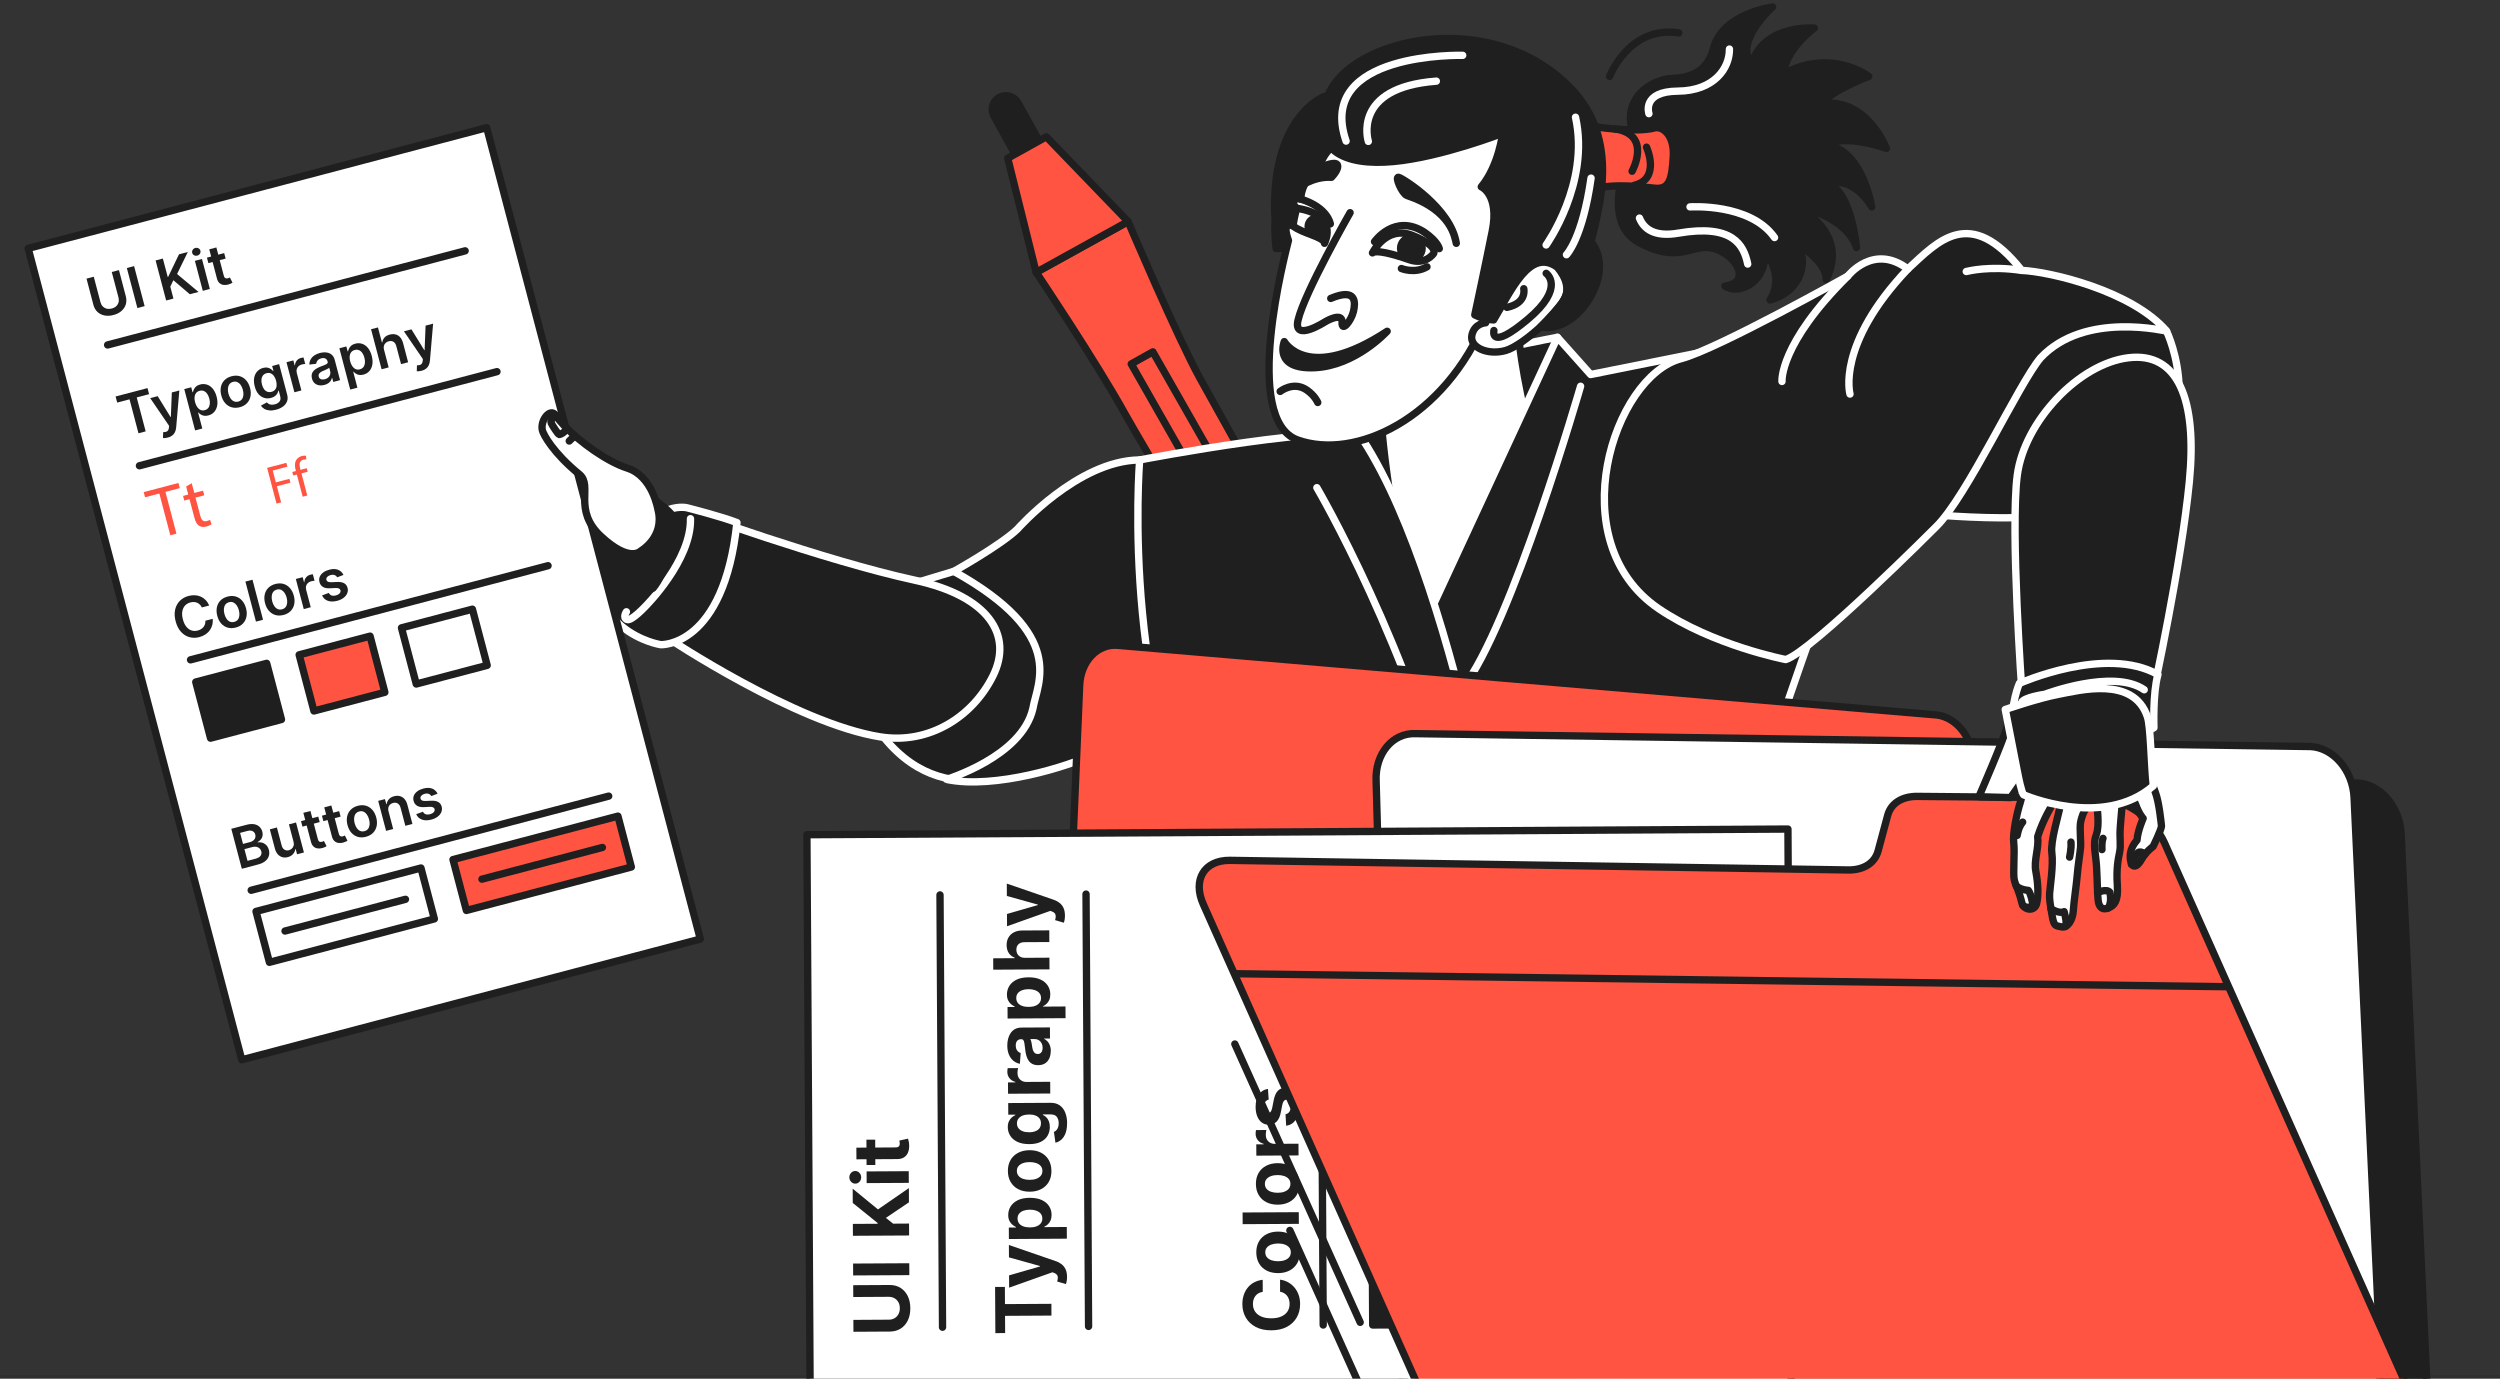 <svg width="680" height="375" viewBox="0 0 680 375" fill="none" xmlns="http://www.w3.org/2000/svg">
<rect x="0" y="0" width="680" height="375" fill="#333333" stroke="none"/>
<g clip-path="url(#clip0_272_327)">
<rect opacity="0.2" width="740" height="1" transform="matrix(1 0 0 -1 -29 375)" fill="#1F1F1F"/>
<path d="M276.888 27.951L289.314 50.377C290.314 52.179 289.653 54.462 287.851 55.453C286.059 56.444 283.766 55.793 282.775 53.99L270.35 31.564C269.35 29.762 270.01 27.479 271.812 26.488C273.605 25.498 275.897 26.149 276.888 27.951Z" fill="#1F1F1F" stroke="#1F1F1F" stroke-width="2" stroke-linecap="round" stroke-linejoin="round"/>
<path d="M390.53 225.118L432.723 300.813C434.043 303.2 433.175 306.229 430.788 307.55C428.401 308.87 425.373 307.993 424.052 305.615L381.86 229.92C380.539 227.533 381.407 224.505 383.794 223.184C386.181 221.863 389.209 222.741 390.53 225.118Z" fill="#FF5442" stroke="#1F1F1F" stroke-width="2" stroke-linecap="round" stroke-linejoin="round"/>
<path d="M306.827 60.256C306.827 60.256 320.262 91.843 326.461 103.024C332.659 114.204 429.932 289.001 429.932 289.001L415.506 296.983C415.506 296.983 313.95 126.922 306.006 112.581C298.062 98.24 281.844 74.087 281.844 74.087L306.836 60.265L306.827 60.256Z" fill="#FF5442" stroke="#1F1F1F" stroke-width="2" stroke-linecap="round" stroke-linejoin="round"/>
<path d="M284.599 37.205L306.827 60.254L281.834 74.076L274.098 43.045L284.599 37.205Z" fill="#FF5442" stroke="#1F1F1F" stroke-width="2" stroke-linecap="round" stroke-linejoin="round"/>
<path d="M410.836 288.765L425.384 280.717" stroke="#1F1F1F" stroke-width="2" stroke-linecap="round" stroke-linejoin="round"/>
<path d="M364.592 185.275L358.705 188.567L307.691 98.994L313.579 95.701L364.592 185.275Z" stroke="#1F1F1F" stroke-width="2" stroke-linecap="round" stroke-linejoin="round"/>
<path d="M341.47 145.242L335.895 148.45" stroke="#1F1F1F" stroke-width="2" stroke-linecap="round" stroke-linejoin="round"/>
<path d="M319.248 367.14C319.248 367.14 325.531 303.663 352.42 282.5C376.517 280.095 474.94 267.197 474.94 267.197C474.94 267.197 497.895 309.361 517.915 348.006C493.838 378.546 464.194 384.877 416.803 370.055C369.412 355.233 345.599 345.977 319.238 367.14H319.248Z" fill="#1F1F1F" stroke="white" stroke-width="2" stroke-linecap="round" stroke-linejoin="round"/>
<path d="M426.327 109.487L423.619 91.75C423.619 91.75 403.731 95.43 383.889 100.939C364.048 106.449 364.595 123.828 364.595 123.828L388.135 154.104L426.327 109.468V109.487Z" fill="#1F1F1F" stroke="white" stroke-width="2" stroke-linecap="round" stroke-linejoin="round"/>
<path d="M412.222 81.502C411.844 83.257 415.769 130.336 429.327 134.308C413.335 160.82 395.513 191.539 391.097 191.172C387.456 190.87 371.115 109.259 376.379 98.937C381.229 89.418 412.222 81.511 412.222 81.511V81.502Z" fill="white" stroke="#1F1F1F" stroke-width="2" stroke-linecap="round" stroke-linejoin="round"/>
<path d="M283.983 205.975C283.983 205.975 258.924 223.344 240.508 200.672C230.847 190.643 243.81 160.131 243.81 160.131L259.443 155.404C259.443 155.404 286.927 160.575 288.54 171.189C290.154 181.803 288.719 195.644 283.983 205.956V205.975Z" fill="#1F1F1F" stroke="white" stroke-width="2" stroke-linecap="round" stroke-linejoin="round"/>
<path d="M276.772 143.875C276.772 143.875 293.169 125.251 309.973 125.109C340.532 124.854 331.257 151.574 342.617 171.717C346.91 179.321 340.551 192.379 329.531 191.992C326.88 200.285 317.247 210.211 297.094 205.267C290.981 208.314 270.667 214.739 257.534 212.022C257.242 211.966 277.932 205.965 280.961 192.681C282.084 185.765 290.499 172.689 259.45 155.414C259.45 155.414 272.309 148.224 276.781 143.875H276.772Z" fill="#1F1F1F" stroke="white" stroke-width="2" stroke-linecap="round" stroke-linejoin="round"/>
<path d="M353.883 199.738C353.713 200.182 352.213 205.107 347.203 211.541" stroke="white" stroke-width="2" stroke-linecap="round" stroke-linejoin="round"/>
<path d="M173.742 159.073C173.742 159.073 168.034 168.527 173.619 172.301C179.204 176.075 181.591 173.499 181.591 173.499C181.591 173.499 216.528 196.803 239.464 200.435C252.71 202.53 264.561 194.991 270.089 183.849C275.628 172.707 268.872 162.149 248.804 157.809C224.397 152.526 186.186 138.609 186.186 138.609C186.186 138.609 182.016 141.176 173.732 159.064L173.742 159.073Z" fill="#1F1F1F" stroke="white" stroke-width="2" stroke-linecap="round" stroke-linejoin="round"/>
<path d="M200.45 142.148C196.28 140.506 187.128 138.185 187.128 138.185C187.128 138.185 178.712 135.459 169.466 149.988C169.466 149.988 160.069 162.895 169.051 170.311C174.193 174.556 179.741 175.358 179.741 175.358C179.741 175.358 196.874 176.16 200.45 142.148Z" fill="#1F1F1F" stroke="white" stroke-width="2" stroke-linecap="round" stroke-linejoin="round"/>
<path d="M170.384 166.405C170.384 166.405 169.308 167.981 170.526 168.518C171.743 169.056 175.667 164.801 175.667 164.801C175.667 164.801 188.102 152.385 187.81 141.082" stroke="white" stroke-width="2" stroke-linecap="round" stroke-linejoin="round"/>
<path d="M351.795 240.287C351.795 240.287 337.747 258.034 342.851 280.743C347.493 301.424 368.334 291.942 368.334 291.942C368.334 291.942 361.268 265.714 364.636 253.128C367.995 240.542 351.795 240.287 351.795 240.287Z" fill="#1F1F1F" stroke="white" stroke-width="2" stroke-linecap="round" stroke-linejoin="round"/>
<path d="M353.721 253.655C353.721 253.655 345.72 278.903 369.43 292.545C387.658 303.037 399.017 288.12 399.017 288.12C399.017 288.12 379.865 268.855 376.534 256.269C373.204 243.673 353.73 253.655 353.73 253.655H353.721Z" fill="#1F1F1F" stroke="white" stroke-width="2" stroke-linecap="round" stroke-linejoin="round"/>
<path d="M376.69 250.845C376.69 250.845 368.689 276.092 392.399 289.735C410.626 300.226 421.986 285.31 421.986 285.31C421.986 285.31 402.833 266.044 399.503 253.458C396.172 240.863 376.699 250.845 376.699 250.845H376.69Z" fill="#1F1F1F" stroke="white" stroke-width="2" stroke-linecap="round" stroke-linejoin="round"/>
<path d="M400.459 249.759C400.459 249.759 392.459 275.006 416.168 288.649C434.396 299.14 443.472 280.176 443.472 280.176C443.472 280.176 426.593 264.967 423.263 252.372C419.933 239.777 400.459 249.759 400.459 249.759Z" fill="#1F1F1F" stroke="white" stroke-width="2" stroke-linecap="round" stroke-linejoin="round"/>
<path d="M421.261 245.862C421.261 245.862 413.043 271.516 436.97 284.753C458.953 296.904 456.556 258.788 453.226 246.193C449.896 233.597 421.261 245.862 421.261 245.862Z" fill="#1F1F1F" stroke="white" stroke-width="2" stroke-linecap="round" stroke-linejoin="round"/>
<path d="M440.917 244.816C440.917 244.816 432.7 270.469 456.626 283.706C478.609 295.858 476.213 257.741 472.882 245.146C469.552 232.55 440.917 244.816 440.917 244.816Z" fill="#1F1F1F" stroke="white" stroke-width="2" stroke-linecap="round" stroke-linejoin="round"/>
<path d="M455.902 246.485C455.902 246.485 455.874 271.195 471.809 281.102C488.103 274.044 467.809 235.768 467.809 235.768L455.902 246.485Z" fill="#1F1F1F" stroke="white" stroke-width="2" stroke-linecap="round" stroke-linejoin="round"/>
<path d="M361.851 224.919C361.851 224.919 316.65 223.871 349.445 260.592C362.333 275.017 409.752 273.942 425.281 268.026C440.801 262.111 465.19 256.28 469.917 240.646C486.56 185.661 525.129 83.312 525.129 83.312L432.659 101.871L423.621 91.747L361.851 224.919Z" fill="#1F1F1F" stroke="white" stroke-width="2" stroke-linecap="round" stroke-linejoin="round"/>
<path d="M309.978 125.108C309.978 125.108 367.162 114.126 370.728 119.645C397.768 161.498 412.213 263.28 412.213 263.28C412.213 263.28 409.647 246.646 333.905 239.495C304.034 198.086 309.987 125.108 309.987 125.108H309.978Z" fill="#1F1F1F" stroke="white" stroke-width="2" stroke-linecap="round" stroke-linejoin="round"/>
<path d="M157.398 159.265C165.927 161.285 170.531 163.455 177.616 159.992C181.07 155.944 184.032 145.283 183.655 141.594C182.938 139.792 181.607 138.726 178.447 136.226C170.314 129.801 138.387 137.339 138.387 137.339L157.407 159.265H157.398Z" fill="#1F1F1F" stroke="#1F1F1F" stroke-width="2" stroke-linecap="round" stroke-linejoin="round"/>
<path d="M137.925 138.329C137.68 138.32 133.689 137.187 133.132 135.367C132.575 133.546 136.821 125.866 137.708 123.281C138.604 120.696 141.369 120.431 144.124 121.799C146.879 123.177 149.341 124.554 151.492 124.601C155.757 124.252 154.124 127.224 152.002 127.781C149.879 128.338 142.378 127.639 142.378 127.639L140.152 136.716L137.916 138.32L137.925 138.329Z" fill="white" stroke="#1F1F1F" stroke-width="2" stroke-linecap="round" stroke-linejoin="round"/>
<path d="M150.379 126.695C150.379 126.695 149.407 125.563 150.624 124.525C151.492 124.61 151.785 124.563 152.955 124.648C153.134 125.252 153.2 126.299 153.2 126.299C153.2 126.299 151.606 127.148 150.389 126.695H150.379Z" stroke="#1F1F1F" stroke-width="2" stroke-linecap="round" stroke-linejoin="round"/>
<path d="M140.684 126.271C140.731 126.338 141.901 127.611 142.382 127.658L140.684 126.271Z" fill="#FF5442"/>
<path d="M140.684 126.271C140.731 126.338 141.901 127.611 142.382 127.658" stroke="#1F1F1F" stroke-width="2" stroke-linecap="round" stroke-linejoin="round"/>
<path d="M147.141 126.176C147.169 126.28 146.792 124.355 147.575 123.516" stroke="#1F1F1F" stroke-width="2" stroke-linecap="round" stroke-linejoin="round"/>
<path d="M139.44 123.215C139.44 123.215 138.911 121.923 139.176 121.441" stroke="#1F1F1F" stroke-width="2" stroke-linecap="round" stroke-linejoin="round"/>
<path d="M140.851 143.432C140.313 143.083 136.794 141.876 136.482 139.658C136.171 137.441 138.36 135.196 142.294 132.299C146.228 129.403 148.691 128.044 151.54 129.912C154.39 131.771 156.041 133.365 159.371 133.63C162.702 133.894 162.192 137.356 158.824 136.979C155.456 136.592 149.304 134.809 149.059 134.941C148.814 135.073 140.851 143.442 140.851 143.442V143.432Z" fill="white" stroke="#1F1F1F" stroke-width="2" stroke-linecap="round" stroke-linejoin="round"/>
<path d="M157.756 135.96C157.756 135.96 156.445 134.479 157.832 133.385C159.37 133.621 160.879 134.083 160.879 134.083C160.879 134.083 160.2 134.913 160.596 135.838C159.03 135.998 157.747 135.96 157.747 135.96H157.756Z" stroke="#1F1F1F" stroke-width="2" stroke-linecap="round" stroke-linejoin="round"/>
<path d="M154.253 134.545C154.13 134.281 154.536 132.97 154.941 132.658" stroke="#1F1F1F" stroke-width="2" stroke-linecap="round" stroke-linejoin="round"/>
<path d="M148.776 132.799C148.945 133.224 148.106 130.582 148.172 129.525" stroke="#1F1F1F" stroke-width="2" stroke-linecap="round" stroke-linejoin="round"/>
<path d="M145.134 150.009C145.134 150.009 139.785 147.018 139.974 144.424C140.172 141.829 141.861 140.442 143.644 138.649C146.521 135.762 146.54 134.611 149.899 135.064C153.258 135.517 154.522 136.593 157.824 137.055C158.9 137.178 162.938 140.235 155.107 141.178C147.276 142.121 146.795 143.546 146.531 144.442C146.267 145.339 145.134 150.009 145.134 150.009Z" fill="white" stroke="#1F1F1F" stroke-width="2" stroke-linecap="round" stroke-linejoin="round"/>
<path d="M156.431 139.555C156.431 139.555 154.714 138.649 156.035 137.045C156.195 136.979 157.638 136.866 158.61 137.376C158.799 138.498 158.686 139.772 158.686 139.772C158.686 139.772 157.544 139.998 156.431 139.555Z" stroke="#1F1F1F" stroke-width="2" stroke-linecap="round" stroke-linejoin="round"/>
<path d="M147.13 139.376C147.054 139.159 147.856 140.923 150.073 142.065" stroke="#1F1F1F" stroke-width="2" stroke-linecap="round" stroke-linejoin="round"/>
<path d="M142.375 145.348C142.375 145.348 143.809 147.074 145.177 146.999" stroke="#1F1F1F" stroke-width="2" stroke-linecap="round" stroke-linejoin="round"/>
<path d="M151.068 148.99L152.436 145.527C152.436 145.527 155.681 146.942 157.719 143.697C158.266 141.951 156.493 141.678 154.002 140.913C152.756 140.527 150.785 140.791 149.115 141.149C147.445 141.508 145.624 142.791 145.114 144.046C144.435 145.716 143.699 148.131 143.973 150.273C144.454 154.009 146.029 156.066 149.567 157.302C153.106 158.538 155.115 160.132 158.229 159.34" fill="white"/>
<path d="M151.068 148.99L152.436 145.527C152.436 145.527 155.681 146.942 157.719 143.697C158.266 141.951 156.493 141.678 154.002 140.913C152.756 140.527 150.785 140.791 149.115 141.149C147.445 141.508 145.624 142.791 145.114 144.046C144.435 145.716 143.699 148.131 143.973 150.273C144.454 154.009 146.029 156.066 149.567 157.302C153.106 158.538 155.115 160.132 158.229 159.34" stroke="#1F1F1F" stroke-width="2" stroke-linecap="round" stroke-linejoin="round"/>
<path d="M148.762 151.8C148.762 151.8 150.366 150.762 151.073 148.998" stroke="#1F1F1F" stroke-width="2" stroke-linecap="round" stroke-linejoin="round"/>
<path d="M147.598 146.555C147.598 146.555 149.73 148.423 151.73 147.328" stroke="#1F1F1F" stroke-width="2" stroke-linecap="round" stroke-linejoin="round"/>
<path d="M151.547 143.705C151.547 143.705 151.161 144.875 152.434 145.535" stroke="#1F1F1F" stroke-width="2" stroke-linecap="round" stroke-linejoin="round"/>
<path d="M154.054 143.941C153.903 143.809 153.309 143.036 154.139 141.602C155.922 141.79 157.026 141.894 157.026 141.894V143.913C157.026 143.913 155.252 144.951 154.045 143.932L154.054 143.941Z" stroke="#1F1F1F" stroke-width="2" stroke-linecap="round" stroke-linejoin="round"/>
<path d="M132.383 34.73L7.66 67.566L65.765 288.263L190.488 255.426L132.383 34.73Z" fill="white" stroke="#1F1F1F" stroke-width="2" stroke-linecap="round" stroke-linejoin="round"/>
<path d="M31.875 109.497L31.441 107.846L40.121 105.562L40.555 107.214L37.187 108.1L39.621 117.337L37.668 117.856L35.234 108.619L31.866 109.506L31.875 109.497Z" fill="#1F1F1F"/>
<path d="M45.641 119.017C45.376 119.084 45.131 119.131 44.895 119.15C44.659 119.168 44.471 119.168 44.329 119.15L44.386 117.536C44.688 117.536 44.942 117.517 45.169 117.451C45.386 117.395 45.565 117.272 45.697 117.093C45.829 116.914 45.914 116.659 45.952 116.319L45.999 115.838L40.848 108.29L42.886 107.752L46.386 113.423L46.471 113.404L46.735 106.743L48.782 106.205L47.924 116.215C47.886 116.687 47.782 117.112 47.612 117.489C47.443 117.866 47.197 118.187 46.877 118.442C46.556 118.706 46.15 118.895 45.641 119.027V119.017Z" fill="#1F1F1F"/>
<path d="M53.07 117.064L50.117 105.837L52.014 105.337L52.372 106.686L52.485 106.658C52.532 106.431 52.617 106.186 52.74 105.912C52.863 105.639 53.051 105.384 53.325 105.139C53.589 104.894 53.967 104.714 54.438 104.582C55.07 104.412 55.684 104.431 56.278 104.61C56.873 104.799 57.401 105.167 57.863 105.714C58.325 106.262 58.675 106.988 58.92 107.894C59.156 108.79 59.212 109.592 59.08 110.3C58.948 111.007 58.675 111.583 58.259 112.055C57.844 112.517 57.306 112.838 56.665 112.998C56.193 113.121 55.788 113.149 55.438 113.073C55.089 112.998 54.797 112.875 54.551 112.706C54.306 112.536 54.108 112.366 53.957 112.187L53.882 112.205L55.023 116.555L53.099 117.064H53.07ZM53.07 109.422C53.212 109.951 53.41 110.394 53.665 110.753C53.919 111.111 54.221 111.366 54.561 111.507C54.901 111.658 55.278 111.677 55.684 111.564C56.108 111.451 56.438 111.243 56.665 110.941C56.891 110.639 57.023 110.271 57.071 109.828C57.108 109.394 57.071 108.922 56.929 108.403C56.797 107.894 56.608 107.469 56.354 107.111C56.108 106.752 55.806 106.507 55.457 106.356C55.108 106.205 54.721 106.186 54.297 106.299C53.882 106.413 53.561 106.611 53.334 106.903C53.108 107.196 52.967 107.554 52.919 107.988C52.872 108.413 52.919 108.894 53.061 109.422H53.07Z" fill="#1F1F1F"/>
<path d="M65.213 110.763C64.421 110.97 63.675 110.98 63.005 110.782C62.326 110.584 61.751 110.216 61.26 109.668C60.769 109.121 60.42 108.432 60.194 107.583C59.967 106.744 59.939 105.96 60.09 105.243C60.241 104.526 60.562 103.913 61.062 103.404C61.553 102.904 62.203 102.545 62.996 102.338C63.798 102.13 64.534 102.121 65.204 102.319C65.883 102.517 66.459 102.894 66.949 103.441C67.44 103.989 67.789 104.687 68.015 105.526C68.242 106.366 68.27 107.149 68.119 107.866C67.968 108.583 67.638 109.187 67.147 109.697C66.657 110.206 66.006 110.555 65.213 110.772V110.763ZM64.817 109.225C65.251 109.112 65.581 108.895 65.808 108.583C66.034 108.272 66.166 107.895 66.204 107.451C66.242 107.008 66.194 106.536 66.062 106.045C65.93 105.545 65.742 105.111 65.487 104.743C65.241 104.375 64.93 104.111 64.581 103.941C64.222 103.781 63.836 103.753 63.402 103.866C62.958 103.979 62.619 104.196 62.392 104.517C62.166 104.838 62.034 105.215 61.996 105.659C61.958 106.102 62.005 106.574 62.137 107.074C62.27 107.574 62.458 107.998 62.713 108.366C62.958 108.734 63.27 108.998 63.619 109.159C63.977 109.319 64.373 109.348 64.817 109.225Z" fill="#1F1F1F"/>
<path d="M75.111 111.442C74.422 111.621 73.8 111.687 73.262 111.631C72.715 111.574 72.252 111.433 71.866 111.197C71.479 110.961 71.186 110.678 70.969 110.329L72.592 109.451C72.715 109.593 72.866 109.716 73.054 109.838C73.243 109.961 73.479 110.036 73.762 110.074C74.045 110.112 74.375 110.074 74.762 109.98C75.309 109.838 75.724 109.584 76.017 109.225C76.309 108.867 76.375 108.385 76.215 107.782L75.809 106.234L75.715 106.263C75.668 106.489 75.573 106.734 75.441 106.989C75.309 107.244 75.102 107.489 74.828 107.715C74.555 107.942 74.186 108.112 73.715 108.234C73.083 108.404 72.479 108.404 71.894 108.234C71.309 108.074 70.79 107.734 70.328 107.225C69.875 106.715 69.526 106.017 69.29 105.121C69.054 104.225 69.007 103.432 69.139 102.734C69.281 102.036 69.554 101.46 69.979 101.007C70.403 100.554 70.931 100.243 71.554 100.073C72.035 99.951 72.451 99.922 72.8 100.007C73.149 100.083 73.451 100.215 73.696 100.394C73.941 100.573 74.13 100.743 74.281 100.922L74.385 100.894L74.026 99.545L75.922 99.045L78.111 107.338C78.291 108.036 78.281 108.659 78.064 109.197C77.847 109.744 77.489 110.206 76.97 110.584C76.451 110.961 75.828 111.244 75.092 111.442H75.111ZM73.847 106.583C74.253 106.48 74.573 106.281 74.809 106.008C75.045 105.734 75.187 105.395 75.234 104.979C75.281 104.564 75.234 104.102 75.102 103.583C74.97 103.064 74.772 102.64 74.526 102.29C74.281 101.941 73.979 101.696 73.639 101.555C73.3 101.413 72.922 101.404 72.507 101.507C72.083 101.621 71.752 101.828 71.526 102.13C71.299 102.432 71.158 102.791 71.12 103.215C71.073 103.64 71.12 104.102 71.252 104.593C71.384 105.093 71.573 105.508 71.818 105.847C72.064 106.187 72.356 106.413 72.705 106.546C73.045 106.678 73.432 106.687 73.856 106.574L73.847 106.583Z" fill="#1F1F1F"/>
<path d="M80.073 106.686L77.922 98.525L79.79 98.034L80.148 99.393L80.233 99.374C80.262 98.865 80.422 98.431 80.715 98.082C81.007 97.733 81.394 97.487 81.856 97.365C81.96 97.336 82.083 97.308 82.215 97.28C82.347 97.251 82.46 97.242 82.554 97.232L83.017 99.006C82.932 99.006 82.79 99.006 82.611 99.034C82.432 99.053 82.262 99.091 82.092 99.138C81.743 99.233 81.451 99.383 81.205 99.61C80.969 99.836 80.799 100.101 80.715 100.412C80.63 100.723 80.63 101.044 80.715 101.393L81.979 106.195L80.054 106.705L80.073 106.686Z" fill="#1F1F1F"/>
<path d="M88.241 104.706C87.722 104.838 87.231 104.875 86.769 104.791C86.307 104.715 85.91 104.526 85.571 104.224C85.231 103.923 84.995 103.507 84.854 102.97C84.731 102.507 84.722 102.102 84.807 101.762C84.901 101.413 85.061 101.111 85.316 100.856C85.561 100.601 85.854 100.375 86.203 100.177C86.552 99.988 86.91 99.818 87.297 99.668C87.76 99.488 88.137 99.347 88.43 99.224C88.713 99.101 88.92 98.988 89.033 98.856C89.147 98.733 89.175 98.582 89.128 98.394V98.365C89.014 97.969 88.816 97.686 88.514 97.526C88.222 97.365 87.845 97.347 87.401 97.469C86.929 97.592 86.58 97.79 86.363 98.073C86.146 98.356 86.024 98.639 85.995 98.95L84.137 99.167C84.146 98.63 84.269 98.158 84.514 97.733C84.75 97.309 85.08 96.96 85.514 96.667C85.939 96.375 86.439 96.158 87.014 96.007C87.411 95.903 87.816 95.846 88.222 95.837C88.637 95.828 89.033 95.884 89.411 96.007C89.788 96.129 90.128 96.346 90.411 96.658C90.703 96.969 90.92 97.394 91.062 97.941L92.496 103.404L90.647 103.894L90.354 102.771L90.288 102.79C90.232 103.045 90.118 103.3 89.967 103.555C89.807 103.809 89.59 104.036 89.297 104.234C89.014 104.432 88.656 104.592 88.231 104.706H88.241ZM88.364 103.158C88.75 103.055 89.062 102.894 89.307 102.658C89.552 102.432 89.713 102.168 89.798 101.875C89.882 101.583 89.892 101.281 89.807 100.979L89.552 100.017C89.505 100.083 89.411 100.158 89.279 100.234C89.147 100.309 88.996 100.394 88.826 100.469C88.656 100.545 88.486 100.62 88.326 100.696C88.156 100.771 88.014 100.828 87.892 100.875C87.618 100.988 87.373 101.12 87.175 101.271C86.967 101.422 86.826 101.592 86.731 101.781C86.637 101.979 86.627 102.196 86.694 102.441C86.788 102.79 86.986 103.026 87.288 103.139C87.59 103.253 87.948 103.253 88.345 103.149L88.364 103.158Z" fill="#1F1F1F"/>
<path d="M95.262 105.96L92.309 94.733L94.205 94.233L94.564 95.582L94.677 95.554C94.724 95.327 94.809 95.082 94.931 94.808C95.054 94.535 95.243 94.28 95.516 94.035C95.781 93.789 96.158 93.61 96.63 93.478C97.262 93.308 97.875 93.318 98.469 93.506C99.064 93.695 99.592 94.054 100.055 94.61C100.517 95.157 100.866 95.884 101.111 96.79C101.347 97.686 101.404 98.488 101.272 99.195C101.14 99.903 100.866 100.488 100.451 100.95C100.036 101.413 99.498 101.733 98.856 101.894C98.385 102.017 97.979 102.045 97.63 101.969C97.281 101.894 96.988 101.771 96.743 101.601C96.498 101.432 96.299 101.262 96.148 101.082L96.073 101.101L97.215 105.451L95.29 105.96H95.262ZM95.262 98.318C95.403 98.847 95.601 99.29 95.856 99.648C96.111 100.007 96.413 100.262 96.752 100.403C97.092 100.554 97.469 100.573 97.875 100.46C98.3 100.347 98.63 100.139 98.856 99.837C99.083 99.535 99.215 99.167 99.262 98.724C99.3 98.29 99.262 97.818 99.121 97.299C98.988 96.79 98.8 96.365 98.545 96.007C98.3 95.648 97.998 95.403 97.649 95.252C97.3 95.101 96.913 95.091 96.488 95.195C96.073 95.308 95.752 95.507 95.526 95.799C95.299 96.091 95.158 96.45 95.111 96.884C95.064 97.309 95.111 97.79 95.252 98.318H95.262Z" fill="#1F1F1F"/>
<path d="M104.464 95.148L105.719 99.931L103.794 100.441L100.926 89.553L102.803 89.062L103.888 93.167L103.983 93.138C104.049 92.629 104.256 92.185 104.586 91.808C104.917 91.431 105.398 91.166 106.021 91.006C106.587 90.855 107.115 90.846 107.596 90.968C108.077 91.091 108.502 91.355 108.851 91.751C109.2 92.148 109.464 92.676 109.643 93.336L111.012 98.535L109.087 99.044L107.794 94.148C107.653 93.601 107.398 93.204 107.03 92.978C106.672 92.742 106.238 92.695 105.728 92.827C105.388 92.912 105.105 93.072 104.879 93.289C104.653 93.506 104.502 93.77 104.417 94.091C104.332 94.412 104.351 94.761 104.454 95.157L104.464 95.148Z" fill="#1F1F1F"/>
<path d="M114.673 100.846C114.409 100.912 114.164 100.959 113.928 100.978C113.692 100.997 113.503 100.997 113.362 100.978L113.409 99.364C113.711 99.364 113.966 99.346 114.192 99.279C114.419 99.213 114.588 99.1 114.721 98.921C114.853 98.742 114.938 98.487 114.975 98.147L115.022 97.666L109.871 90.118L111.909 89.581L115.409 95.251L115.494 95.232L115.758 88.571L117.806 88.033L116.947 98.043C116.909 98.515 116.806 98.94 116.636 99.317C116.466 99.695 116.221 100.015 115.9 100.27C115.579 100.534 115.173 100.723 114.664 100.855L114.673 100.846Z" fill="#1F1F1F"/>
<path d="M65.778 236.319L62.91 225.431L67.08 224.337C67.863 224.129 68.552 224.082 69.137 224.186C69.722 224.29 70.203 224.526 70.581 224.884C70.949 225.243 71.213 225.686 71.354 226.224C71.468 226.667 71.486 227.073 71.401 227.422C71.317 227.781 71.156 228.092 70.92 228.366C70.684 228.639 70.401 228.866 70.071 229.035L70.099 229.139C70.496 229.054 70.892 229.083 71.307 229.196C71.722 229.318 72.09 229.545 72.42 229.866C72.751 230.196 72.987 230.639 73.137 231.196C73.288 231.762 73.279 232.3 73.128 232.819C72.977 233.338 72.656 233.8 72.175 234.206C71.694 234.611 71.034 234.923 70.203 235.14L65.797 236.3L65.778 236.319ZM66.099 229.545L68.052 229.035C68.392 228.95 68.684 228.8 68.92 228.601C69.156 228.403 69.326 228.167 69.42 227.894C69.514 227.62 69.524 227.328 69.439 227.007C69.326 226.582 69.09 226.271 68.722 226.082C68.354 225.884 67.882 225.865 67.297 226.016L65.307 226.545L66.099 229.545ZM67.316 234.149L69.439 233.592C70.156 233.404 70.637 233.13 70.882 232.772C71.128 232.413 71.194 232.017 71.081 231.583C70.996 231.262 70.835 230.988 70.609 230.771C70.382 230.554 70.099 230.403 69.769 230.337C69.439 230.262 69.062 230.281 68.656 230.394L66.486 230.97L67.326 234.158L67.316 234.149Z" fill="#1F1F1F"/>
<path d="M79.838 228.949L78.593 224.222L80.518 223.713L82.669 231.874L80.801 232.365L80.423 230.912L80.338 230.93C80.272 231.44 80.074 231.893 79.725 232.289C79.386 232.695 78.904 232.968 78.291 233.138C77.753 233.28 77.253 233.28 76.782 233.148C76.31 233.016 75.895 232.751 75.546 232.355C75.197 231.959 74.932 231.431 74.763 230.78L73.394 225.581L75.319 225.071L76.612 229.978C76.744 230.496 76.999 230.864 77.357 231.1C77.725 231.327 78.131 231.383 78.593 231.261C78.876 231.185 79.131 231.044 79.367 230.836C79.593 230.629 79.763 230.364 79.857 230.044C79.961 229.723 79.952 229.355 79.838 228.94V228.949Z" fill="#1F1F1F"/>
<path d="M86.564 222.118L86.96 223.609L82.271 224.845L81.875 223.354L86.564 222.118ZM82.517 221.09L84.441 220.58L86.46 228.241C86.526 228.496 86.621 228.685 86.734 228.807C86.847 228.92 86.979 228.986 87.121 229.005C87.262 229.024 87.413 229.005 87.574 228.968C87.696 228.939 87.8 228.902 87.894 228.854C87.989 228.807 88.064 228.769 88.111 228.741L88.828 230.156C88.734 230.222 88.602 230.298 88.423 230.392C88.243 230.487 88.017 230.571 87.753 230.647C87.272 230.788 86.819 230.826 86.394 230.77C85.97 230.713 85.592 230.543 85.281 230.26C84.97 229.977 84.743 229.581 84.611 229.071L82.507 221.09H82.517Z" fill="#1F1F1F"/>
<path d="M92.252 220.628L92.648 222.118L87.959 223.354L87.562 221.864L92.252 220.628ZM88.204 219.599L90.129 219.09L92.148 226.751C92.214 227.006 92.308 227.194 92.421 227.317C92.535 227.43 92.667 227.496 92.808 227.515C92.95 227.534 93.101 227.515 93.261 227.477C93.384 227.449 93.487 227.411 93.582 227.364C93.676 227.317 93.752 227.279 93.799 227.251L94.516 228.666C94.422 228.732 94.29 228.808 94.11 228.902C93.931 228.996 93.704 229.081 93.44 229.157C92.959 229.298 92.506 229.336 92.082 229.279C91.657 229.223 91.28 229.053 90.968 228.77C90.657 228.487 90.431 228.091 90.299 227.581L88.195 219.599H88.204Z" fill="#1F1F1F"/>
<path d="M99.538 227.61C98.737 227.818 98.001 227.827 97.331 227.629C96.651 227.431 96.076 227.063 95.585 226.516C95.095 225.968 94.746 225.27 94.519 224.431C94.302 223.591 94.264 222.808 94.415 222.091C94.566 221.374 94.897 220.76 95.387 220.251C95.878 219.751 96.529 219.392 97.321 219.175C98.114 218.968 98.859 218.958 99.529 219.157C100.208 219.355 100.793 219.732 101.274 220.279C101.765 220.827 102.114 221.525 102.341 222.364C102.567 223.204 102.595 223.987 102.444 224.704C102.293 225.421 101.963 226.025 101.473 226.535C100.982 227.035 100.331 227.393 99.538 227.601V227.61ZM99.142 226.072C99.576 225.959 99.906 225.742 100.133 225.431C100.359 225.119 100.491 224.742 100.529 224.299C100.567 223.855 100.529 223.393 100.388 222.893C100.256 222.393 100.067 221.959 99.812 221.591C99.567 221.223 99.265 220.959 98.906 220.789C98.548 220.628 98.161 220.6 97.727 220.713C97.284 220.827 96.944 221.053 96.718 221.364C96.491 221.685 96.359 222.062 96.321 222.506C96.284 222.949 96.331 223.421 96.463 223.921C96.595 224.421 96.784 224.846 97.029 225.214C97.284 225.582 97.585 225.846 97.935 226.006C98.293 226.167 98.689 226.195 99.133 226.072H99.142Z" fill="#1F1F1F"/>
<path d="M105.688 220.704L106.943 225.488L105.018 225.997L102.867 217.836L104.707 217.355L105.075 218.742L105.169 218.714C105.235 218.204 105.443 217.77 105.783 217.383C106.122 216.997 106.603 216.732 107.207 216.572C107.773 216.421 108.292 216.412 108.773 216.544C109.255 216.676 109.679 216.94 110.028 217.336C110.377 217.732 110.641 218.251 110.811 218.912L112.179 224.11L110.255 224.62L108.962 219.723C108.821 219.176 108.566 218.789 108.198 218.553C107.839 218.317 107.405 218.27 106.915 218.402C106.575 218.487 106.301 218.638 106.075 218.855C105.849 219.072 105.707 219.336 105.632 219.648C105.556 219.959 105.575 220.318 105.679 220.714L105.688 220.704Z" fill="#1F1F1F"/>
<path d="M119.025 215.882L117.317 216.533C117.223 216.373 117.091 216.222 116.93 216.099C116.77 215.977 116.572 215.892 116.336 215.854C116.11 215.816 115.845 215.826 115.543 215.911C115.147 216.015 114.826 216.194 114.609 216.439C114.383 216.684 114.308 216.939 114.383 217.222C114.44 217.458 114.581 217.628 114.798 217.732C115.015 217.835 115.345 217.883 115.789 217.864L117.261 217.798C118.081 217.76 118.723 217.873 119.195 218.137C119.666 218.401 119.978 218.817 120.138 219.402C120.27 219.921 120.242 220.411 120.044 220.883C119.855 221.355 119.525 221.76 119.053 222.128C118.581 222.487 118.015 222.751 117.336 222.93C116.336 223.194 115.477 223.194 114.76 222.93C114.043 222.666 113.524 222.185 113.204 221.458L115.034 220.789C115.213 221.138 115.468 221.364 115.798 221.477C116.128 221.59 116.506 221.59 116.949 221.477C117.402 221.355 117.751 221.166 117.978 220.902C118.204 220.638 118.289 220.373 118.214 220.1C118.147 219.864 118.015 219.694 117.789 219.59C117.572 219.487 117.261 219.439 116.864 219.458L115.393 219.534C114.562 219.581 113.911 219.458 113.44 219.166C112.958 218.873 112.647 218.43 112.496 217.835C112.364 217.335 112.383 216.864 112.562 216.42C112.741 215.977 113.053 215.59 113.496 215.25C113.94 214.911 114.487 214.665 115.138 214.486C116.091 214.231 116.902 214.241 117.563 214.505C118.223 214.769 118.704 215.231 119.025 215.892V215.882Z" fill="#1F1F1F"/>
<path d="M56.889 164.711L54.898 165.23C54.757 164.918 54.578 164.654 54.361 164.447C54.144 164.23 53.898 164.069 53.625 163.947C53.351 163.824 53.059 163.758 52.747 163.749C52.436 163.739 52.115 163.777 51.776 163.862C51.181 164.022 50.7 164.305 50.323 164.72C49.945 165.135 49.7 165.664 49.587 166.296C49.474 166.928 49.53 167.664 49.747 168.475C49.964 169.306 50.285 169.976 50.691 170.476C51.106 170.976 51.568 171.315 52.106 171.485C52.634 171.655 53.2 171.664 53.785 171.504C54.115 171.419 54.408 171.296 54.672 171.136C54.936 170.976 55.153 170.777 55.342 170.551C55.531 170.325 55.663 170.06 55.757 169.768C55.851 169.475 55.88 169.164 55.861 168.834L57.852 168.324C57.918 168.862 57.88 169.391 57.757 169.909C57.635 170.428 57.417 170.91 57.106 171.362C56.804 171.815 56.408 172.202 55.927 172.532C55.446 172.863 54.88 173.117 54.238 173.287C53.285 173.542 52.37 173.542 51.502 173.297C50.634 173.051 49.87 172.57 49.219 171.844C48.568 171.127 48.087 170.174 47.775 169.004C47.464 167.834 47.417 166.768 47.634 165.824C47.851 164.871 48.275 164.079 48.907 163.437C49.539 162.796 50.332 162.352 51.285 162.097C51.889 161.937 52.474 161.871 53.04 161.909C53.606 161.947 54.134 162.069 54.625 162.286C55.115 162.503 55.559 162.824 55.946 163.22C56.333 163.626 56.653 164.117 56.889 164.701V164.711Z" fill="#1F1F1F"/>
<path d="M64.119 170.692C63.327 170.9 62.581 170.909 61.912 170.711C61.242 170.513 60.657 170.145 60.166 169.598C59.676 169.051 59.327 168.362 59.1 167.513C58.874 166.673 58.845 165.89 58.996 165.173C59.147 164.456 59.468 163.843 59.968 163.333C60.459 162.833 61.11 162.475 61.902 162.267C62.695 162.06 63.44 162.05 64.11 162.248C64.789 162.446 65.374 162.824 65.855 163.371C66.346 163.918 66.695 164.616 66.921 165.456C67.148 166.296 67.176 167.079 67.025 167.796C66.874 168.513 66.544 169.117 66.053 169.626C65.563 170.136 64.912 170.485 64.119 170.702V170.692ZM63.723 169.155C64.157 169.041 64.487 168.824 64.714 168.513C64.94 168.202 65.072 167.824 65.11 167.381C65.148 166.937 65.11 166.475 64.969 165.975C64.836 165.475 64.648 165.041 64.393 164.673C64.138 164.305 63.836 164.041 63.487 163.871C63.129 163.711 62.742 163.682 62.308 163.796C61.864 163.909 61.525 164.135 61.298 164.447C61.072 164.767 60.94 165.145 60.902 165.588C60.864 166.032 60.912 166.503 61.044 167.003C61.176 167.504 61.364 167.928 61.61 168.296C61.855 168.664 62.157 168.928 62.516 169.089C62.874 169.249 63.27 169.277 63.714 169.155H63.723Z" fill="#1F1F1F"/>
<path d="M68.675 157.682L71.543 168.569L69.618 169.079L66.75 158.191L68.675 157.682Z" fill="#1F1F1F"/>
<path d="M77.119 167.267C76.317 167.474 75.582 167.484 74.912 167.286C74.242 167.087 73.657 166.719 73.166 166.172C72.676 165.625 72.326 164.936 72.1 164.087C71.874 163.247 71.845 162.464 71.996 161.747C72.147 161.03 72.468 160.417 72.968 159.908C73.459 159.408 74.11 159.049 74.902 158.841C75.695 158.634 76.44 158.624 77.11 158.823C77.789 159.021 78.365 159.398 78.855 159.945C79.346 160.493 79.695 161.191 79.921 162.03C80.148 162.87 80.176 163.653 80.025 164.37C79.874 165.087 79.544 165.691 79.053 166.201C78.563 166.71 77.912 167.059 77.119 167.276V167.267ZM76.723 165.729C77.157 165.616 77.487 165.399 77.714 165.087C77.94 164.776 78.072 164.399 78.11 163.955C78.148 163.512 78.101 163.049 77.969 162.549C77.836 162.049 77.648 161.615 77.393 161.247C77.138 160.879 76.836 160.615 76.487 160.445C76.138 160.276 75.742 160.257 75.308 160.37C74.865 160.483 74.525 160.71 74.298 161.021C74.072 161.342 73.94 161.719 73.902 162.162C73.864 162.606 73.912 163.078 74.044 163.578C74.176 164.078 74.364 164.502 74.619 164.87C74.865 165.238 75.166 165.502 75.525 165.663C75.883 165.823 76.28 165.851 76.723 165.729Z" fill="#1F1F1F"/>
<path d="M82.616 165.645L80.465 157.484L82.333 156.994L82.691 158.352L82.776 158.333C82.805 157.824 82.965 157.39 83.257 157.041C83.55 156.692 83.937 156.446 84.399 156.324C84.503 156.296 84.626 156.267 84.758 156.248C84.89 156.22 85.003 156.201 85.097 156.201L85.56 157.975C85.475 157.975 85.333 157.975 85.154 158.003C84.975 158.022 84.805 158.06 84.635 158.107C84.286 158.201 83.993 158.352 83.748 158.579C83.512 158.805 83.342 159.069 83.257 159.381C83.173 159.692 83.173 160.013 83.257 160.362L84.522 165.164L82.597 165.674L82.616 165.645Z" fill="#1F1F1F"/>
<path d="M93.423 156.38L91.716 157.031C91.621 156.87 91.489 156.719 91.329 156.597C91.168 156.474 90.97 156.389 90.734 156.352C90.508 156.314 90.244 156.323 89.942 156.408C89.546 156.512 89.225 156.691 89.008 156.936C88.781 157.182 88.706 157.437 88.781 157.72C88.838 157.955 88.98 158.125 89.197 158.229C89.414 158.333 89.744 158.38 90.187 158.361L91.659 158.295C92.48 158.257 93.121 158.371 93.593 158.635C94.065 158.899 94.376 159.323 94.537 159.899C94.669 160.408 94.64 160.908 94.442 161.371C94.254 161.843 93.923 162.258 93.452 162.616C92.98 162.975 92.414 163.239 91.734 163.418C90.734 163.682 89.876 163.682 89.159 163.418C88.442 163.154 87.923 162.673 87.602 161.946L89.433 161.276C89.612 161.626 89.866 161.852 90.197 161.965C90.527 162.078 90.904 162.078 91.348 161.965C91.801 161.843 92.15 161.654 92.376 161.39C92.603 161.125 92.687 160.861 92.612 160.578C92.555 160.342 92.414 160.173 92.187 160.069C91.97 159.965 91.659 159.918 91.263 159.937L89.791 160.012C88.961 160.059 88.31 159.937 87.838 159.644C87.357 159.352 87.046 158.908 86.894 158.314C86.762 157.814 86.781 157.342 86.96 156.899C87.14 156.455 87.451 156.068 87.895 155.729C88.338 155.389 88.885 155.144 89.536 154.965C90.489 154.71 91.3 154.719 91.961 154.983C92.621 155.248 93.103 155.71 93.423 156.37V156.38Z" fill="#1F1F1F"/>
<path d="M30.381 73.986L32.353 73.467L34.221 80.581C34.428 81.364 34.419 82.1 34.221 82.788C34.013 83.477 33.617 84.072 33.041 84.581C32.466 85.09 31.739 85.458 30.853 85.685C29.966 85.921 29.145 85.958 28.39 85.798C27.635 85.638 27.003 85.317 26.484 84.817C25.965 84.317 25.598 83.685 25.399 82.902L23.531 75.788L25.503 75.269L27.334 82.213C27.456 82.666 27.654 83.043 27.956 83.345C28.249 83.647 28.607 83.845 29.022 83.958C29.437 84.062 29.9 84.043 30.4 83.921C30.9 83.788 31.305 83.571 31.617 83.279C31.928 82.977 32.136 82.628 32.249 82.222C32.353 81.817 32.343 81.383 32.23 80.93L30.4 73.986H30.381Z" fill="#1F1F1F"/>
<path d="M36.472 72.381L39.34 83.269L37.368 83.787L34.5 72.9L36.472 72.381Z" fill="#1F1F1F"/>
<path d="M45.192 81.731L42.324 70.843L44.296 70.324L45.617 75.325L45.749 75.287L48.683 69.173L51.089 68.541L48.164 74.532L53.995 79.41L51.627 80.032L47.155 76.221L46.325 77.966L47.174 81.212L45.202 81.731H45.192Z" fill="#1F1F1F"/>
<path d="M53.668 69.532C53.366 69.608 53.074 69.579 52.8 69.438C52.526 69.296 52.357 69.079 52.281 68.787C52.206 68.495 52.253 68.221 52.413 67.957C52.583 67.693 52.819 67.523 53.121 67.447C53.432 67.362 53.715 67.4 53.989 67.542C54.263 67.693 54.432 67.91 54.508 68.193C54.583 68.476 54.536 68.759 54.376 69.013C54.215 69.278 53.98 69.447 53.668 69.523V69.532ZM55.159 79.109L53.008 70.948L54.932 70.438L57.084 78.599L55.159 79.109Z" fill="#1F1F1F"/>
<path d="M60.974 68.843L61.37 70.333L56.681 71.569L56.285 70.079L60.974 68.843ZM56.927 67.814L58.851 67.305L60.87 74.966C60.937 75.22 61.031 75.409 61.144 75.532C61.257 75.645 61.389 75.711 61.531 75.73C61.672 75.749 61.823 75.73 61.984 75.692C62.106 75.664 62.21 75.626 62.304 75.579C62.399 75.532 62.474 75.504 62.522 75.466L63.239 76.881C63.144 76.947 63.012 77.022 62.833 77.117C62.654 77.211 62.427 77.296 62.163 77.372C61.682 77.513 61.229 77.551 60.804 77.494C60.37 77.438 60.002 77.268 59.691 76.985C59.38 76.702 59.153 76.305 59.021 75.796L56.917 67.814H56.927Z" fill="#1F1F1F"/>
<path d="M29.273 93.825L126.517 68.228" stroke="#1F1F1F" stroke-width="2" stroke-linecap="round" stroke-linejoin="round"/>
<path d="M37.93 126.686L135.174 101.09" stroke="#1F1F1F" stroke-width="2" stroke-linecap="round" stroke-linejoin="round"/>
<path d="M51.824 179.475L149.068 153.869" stroke="#1F1F1F" stroke-width="2" stroke-linecap="round" stroke-linejoin="round"/>
<path d="M68.324 242.151L165.568 216.545" stroke="#1F1F1F" stroke-width="2" stroke-linecap="round" stroke-linejoin="round"/>
<path d="M43.332 134.235L39.454 135.254L39.086 133.858L48.53 131.367L48.898 132.764L45.002 133.792L47.992 145.151L46.322 145.585L43.332 134.226V134.235Z" fill="#FF5442"/>
<path d="M52.157 131.453L52.846 134.085L55.233 133.453L55.563 134.717L53.176 135.349L54.478 140.293C54.78 141.425 55.271 141.982 56.195 141.746C56.629 141.633 56.941 141.491 57.129 141.378L57.535 142.605C57.252 142.822 56.761 143.048 56.12 143.218C55.346 143.426 54.657 143.341 54.139 142.992C53.535 142.624 53.148 141.85 52.865 140.774L51.544 135.774L50.119 136.151L49.789 134.887L51.204 134.51L50.629 132.311L52.138 131.443L52.157 131.453Z" fill="#FF5442"/>
<path d="M72.656 127.262L77.892 125.885L78.166 126.941L74.185 127.989L75.034 131.215L78.713 130.244L78.987 131.281L75.307 132.253L76.468 136.65L75.213 136.98L72.656 127.262Z" fill="#FF5442"/>
<path d="M82.325 135.102L80.74 129.082L79.759 129.337L79.504 128.375L80.485 128.12L80.4 127.79C80.145 126.809 80.127 125.856 80.57 125.139C80.929 124.554 81.513 124.195 82.099 124.044C82.542 123.931 82.966 123.922 83.231 123.959L83.316 124.988C83.108 124.95 82.825 124.95 82.466 125.044C81.381 125.327 81.363 126.356 81.646 127.422L81.74 127.799L83.429 127.356L83.683 128.318L81.995 128.762L83.58 134.781L82.325 135.111V135.102Z" fill="#FF5442"/>
<path d="M72.538 180.43L53.25 185.508L57.271 200.781L76.559 195.703L72.538 180.43Z" fill="#1F1F1F" stroke="#1F1F1F" stroke-width="2" stroke-linecap="round" stroke-linejoin="round"/>
<path d="M100.659 173.031L81.371 178.109L85.392 193.383L104.68 188.305L100.659 173.031Z" fill="#FF5442" stroke="#1F1F1F" stroke-width="2" stroke-linecap="round" stroke-linejoin="round"/>
<path d="M128.491 165.697L109.203 170.775L113.224 186.049L132.512 180.971L128.491 165.697Z" fill="white" stroke="#1F1F1F" stroke-width="2" stroke-linecap="round" stroke-linejoin="round"/>
<path d="M114.499 236.099L69.637 247.91L73.281 261.751L118.143 249.94L114.499 236.099Z" fill="white" stroke="#1F1F1F" stroke-width="2" stroke-linecap="round" stroke-linejoin="round"/>
<path d="M77.527 253.237L110.285 244.613" stroke="#1F1F1F" stroke-width="2" stroke-linecap="round" stroke-linejoin="round"/>
<path d="M168.077 221.99L123.215 233.801L126.859 247.642L171.721 235.83L168.077 221.99Z" fill="#FF5442" stroke="#1F1F1F" stroke-width="2" stroke-linecap="round" stroke-linejoin="round"/>
<path d="M131.094 239.131L163.851 230.508" stroke="#1F1F1F" stroke-width="2" stroke-linecap="round" stroke-linejoin="round"/>
<path d="M178.991 138.732C178.934 138.506 177.519 129.533 170.66 127.335C165.065 125.543 157.659 120.184 153.423 115.73C152.46 114.721 151.668 113.759 151.092 112.9C149.696 110.89 146.903 114.268 147.516 117.023C147.781 118.212 150.469 123.193 157.612 129.043C161.357 132.119 155.696 138.704 163.508 145.922C171.32 153.139 174.245 149.884 174.245 149.884C174.245 149.884 180.821 146.176 179 138.723L178.991 138.732Z" fill="white" stroke="#1F1F1F" stroke-width="2" stroke-linecap="round" stroke-linejoin="round"/>
<path d="M151.078 112.9C151.078 112.9 149.616 114.287 149.89 114.976C150.163 115.655 151.767 118.08 152.088 118.184C152.088 118.184 152.729 118.222 153.73 117.212" stroke="#1F1F1F" stroke-width="2" stroke-linecap="round" stroke-linejoin="round"/>
<path d="M156.232 118.607L154.836 119.957" stroke="#1F1F1F" stroke-width="2" stroke-linecap="round" stroke-linejoin="round"/>
<path d="M444.848 38.215C444.848 38.215 433.734 59.594 445.905 66.029C458.075 72.463 460.519 65 467.548 68.095C473.171 70.567 475.832 77.049 469.171 77.813C473.52 80.596 481.087 75.963 479.889 67.972C483.436 72.935 484.021 77.322 481.445 81.596C490.248 79.219 492.173 70.652 488.465 65.708C493.135 69.416 496.673 72.284 496.73 76.03C500.72 68.038 497.362 61.217 489.05 56.207C503.287 59.472 504.957 67.34 504.957 67.34C504.957 67.34 503.806 52.745 497.343 49.829C504.57 47.961 509.117 56.283 509.117 56.283C509.117 56.283 506.513 40.149 496.503 39.517C501.9 36.215 513.108 40.385 513.108 40.385C513.108 40.385 507.938 26.573 495.588 28.186C498.607 24.308 508.297 20.789 508.297 20.789C508.297 20.789 498.381 13.034 485.115 20.025C485.766 13.232 493.493 7.637 493.493 7.637C493.493 7.637 479.719 6.505 476.435 17.393C471.501 11.354 482.134 1.91 482.134 1.91C482.134 1.91 468.425 3.646 466.029 13.289C464.397 19.497 459.726 21.185 454.717 21.346C449.707 21.506 439.819 26.61 444.867 38.224L444.848 38.215Z" fill="#1F1F1F" stroke="#1F1F1F" stroke-width="2" stroke-linecap="round" stroke-linejoin="round"/>
<path d="M433.614 34.451C433.614 34.451 445.011 36.215 450.172 34.762C452.323 34.347 455.483 36.838 455.125 42.612C454.766 48.395 454.276 51.716 449.936 51.179C445.596 50.641 439.492 50.188 435.189 51.009C430.887 51.83 433.604 34.441 433.604 34.441L433.614 34.451Z" fill="#FF5442" stroke="#1F1F1F" stroke-width="2" stroke-linecap="round" stroke-linejoin="round"/>
<path d="M443.926 46.575C443.926 46.575 449.483 36.555 439.199 35.055" stroke="#1F1F1F" stroke-width="2" stroke-linecap="round" stroke-linejoin="round"/>
<path d="M447.848 40.027C447.848 40.027 451.773 48.594 444.574 50.387" stroke="#1F1F1F" stroke-width="2" stroke-linecap="round" stroke-linejoin="round"/>
<path d="M437.82 20.789C437.82 20.789 443.085 6.91 456.624 8.939" stroke="#1F1F1F" stroke-width="2" stroke-linecap="round" stroke-linejoin="round"/>
<path d="M361.208 26.035C360.642 25.516 345.074 31.687 346.829 60.236C346.593 63.944 347.122 67.614 347.122 67.614L353.745 67.152C353.745 67.152 371.831 35.791 361.198 26.026L361.208 26.035Z" fill="#1F1F1F" stroke="#1F1F1F" stroke-width="2" stroke-linecap="round" stroke-linejoin="round"/>
<path d="M370.23 35.603C370.23 35.603 360.522 37.829 358.767 46.028C353.522 49.434 353.833 54.17 353.833 54.17C350.88 53.566 351.719 56.133 352.795 56.661C352.323 57.435 351.672 61.435 351.672 61.435C351.672 61.435 348.436 59.84 350.465 65.398C349.71 68.483 337.492 114.204 353.012 119.685C368.523 125.167 392.883 114.166 404.205 86.579C415.517 58.982 417.801 31.234 417.801 31.234L370.23 35.593V35.603Z" fill="white" stroke="#1F1F1F" stroke-width="2" stroke-linecap="round" stroke-linejoin="round"/>
<path d="M367.228 57.848C367.228 57.848 354.802 79.614 353.066 87.076C351.623 93.237 360.435 87.529 360.435 87.529C360.435 87.529 365.171 84.689 365.039 87.643C364.916 90.596 367.539 87.199 368.114 84.812C368.69 82.425 369.124 78.151 361.963 81.17" stroke="#1F1F1F" stroke-width="2" stroke-linecap="round" stroke-linejoin="round"/>
<path d="M352.805 56.66C364.117 58.453 360.475 65.585 360.268 66.18C360.192 64.415 354.135 63.491 351.691 61.434" stroke="#1F1F1F" stroke-width="2" stroke-linecap="round" stroke-linejoin="round"/>
<path d="M373.318 68.784C373.318 68.784 377.073 61.17 384.215 64.048C391.367 66.926 389.942 68.945 389.942 68.945C389.942 68.945 387.81 72.209 383.328 70.643C378.847 69.077 374.29 67.888 373.309 68.784H373.318Z" stroke="#1F1F1F" stroke-width="2" stroke-linecap="round" stroke-linejoin="round"/>
<path d="M361.85 60.897C361.85 60.897 361.18 56.434 353.84 54.17" stroke="#1F1F1F" stroke-width="2" stroke-linecap="round" stroke-linejoin="round"/>
<path d="M373.871 65.736C373.871 65.736 379.324 57.924 387.429 63.16C391.108 65.698 391.486 67.623 391.486 67.623" stroke="#1F1F1F" stroke-width="2" stroke-linecap="round" stroke-linejoin="round"/>
<path d="M396.109 66.181C395.713 64.719 394.949 57.246 382.684 53.17C381.372 52.699 379.306 47.972 380.419 48.227C381.533 48.481 394.685 56.671 396.109 66.181Z" fill="#1F1F1F" stroke="#1F1F1F" stroke-width="2" stroke-linecap="round" stroke-linejoin="round"/>
<path d="M362.149 48.226C362.149 48.226 364.395 45.971 363.734 44.773C363.074 43.575 357.036 45.773 352.488 50.207C352.809 50.953 352.856 51.217 352.856 51.217C352.856 51.217 357.074 47.896 362.149 48.226Z" fill="#1F1F1F" stroke="#1F1F1F" stroke-width="2" stroke-linecap="round" stroke-linejoin="round"/>
<path d="M383.891 70.462C385.512 70.462 386.825 69.148 386.825 67.528C386.825 65.907 385.512 64.594 383.891 64.594C382.271 64.594 380.957 65.907 380.957 67.528C380.957 69.148 382.271 70.462 383.891 70.462Z" fill="#1F1F1F" stroke="#1F1F1F" stroke-width="2" stroke-linecap="round" stroke-linejoin="round"/>
<path d="M358.086 63.868C359.342 63.868 360.36 62.85 360.36 61.594C360.36 60.338 359.342 59.32 358.086 59.32C356.831 59.32 355.812 60.338 355.812 61.594C355.812 62.85 356.831 63.868 358.086 63.868Z" fill="#1F1F1F" stroke="#1F1F1F" stroke-width="2" stroke-linecap="round" stroke-linejoin="round"/>
<path d="M348.203 106.466C348.203 106.466 351.817 103.57 355.458 106.098C357.713 107.664 358.43 109.476 358.43 109.476" stroke="#1F1F1F" stroke-width="2" stroke-linecap="round" stroke-linejoin="round"/>
<path d="M381.176 73.038C381.176 73.038 384.799 74.529 388.139 72.576" stroke="#1F1F1F" stroke-width="2" stroke-linecap="round" stroke-linejoin="round"/>
<path d="M404.103 87.796C404.103 87.796 401.028 87.909 400.348 91.183C399.669 94.456 404.594 96.711 409.5 95.353C414.406 93.994 425.784 83.588 426.265 79.191C426.747 74.794 424.36 69.634 416.699 71.143C409.038 72.653 404.094 87.796 404.094 87.796H404.103Z" fill="white" stroke="#1F1F1F" stroke-width="2" stroke-linecap="round" stroke-linejoin="round"/>
<path d="M402.913 50.811C402.913 50.811 407.876 52.953 405.894 62.85C403.913 72.747 401.139 85.644 401.139 85.644C401.139 85.644 403.234 86.862 406.262 87.022C410.98 79.21 416.065 67.284 423.556 72.653C425.896 75.389 427.528 79.163 424.67 82.654C421.811 86.144 419.113 88.833 419.113 88.833C419.113 88.833 422.877 90.258 427.934 86.333C432.991 82.408 438.142 72.464 432.783 65.784C434.576 57.444 441.133 38.225 427.189 23.913C405.225 1.373 366.901 10.723 361.211 26.045C355.522 41.358 366.118 45.15 379.071 43.933C392.035 42.726 408.706 36.244 408.706 36.244C408.706 36.244 407.725 44.952 402.904 50.811H402.913Z" fill="#1F1F1F" stroke="#1F1F1F" stroke-width="2" stroke-linecap="round" stroke-linejoin="round"/>
<path d="M420.561 74.35C420.561 74.35 425.948 78.124 415.504 86.888C405.06 95.653 406.343 89.898 406.343 89.898" stroke="#1F1F1F" stroke-width="2" stroke-linecap="round" stroke-linejoin="round"/>
<path d="M414.463 78.529C414.463 78.529 415.415 82.445 409.887 83.605" stroke="#1F1F1F" stroke-width="2" stroke-linecap="round" stroke-linejoin="round"/>
<path d="M397.854 15.053C397.854 15.053 357.728 13.93 366.134 38.376" stroke="white" stroke-width="2" stroke-linecap="round" stroke-linejoin="round"/>
<path d="M372.19 38.46C372.19 38.46 367.501 23.799 390.682 22.072" stroke="white" stroke-width="2" stroke-linecap="round" stroke-linejoin="round"/>
<path d="M420.547 66.633C420.547 66.633 432.538 49.905 428.538 31.885" stroke="white" stroke-width="2" stroke-linecap="round" stroke-linejoin="round"/>
<path d="M426.078 69.283C426.078 69.283 430.428 64.915 432.767 48.451" stroke="white" stroke-width="2" stroke-linecap="round" stroke-linejoin="round"/>
<path d="M349.323 92.917C349.323 92.917 355.701 104.305 377.307 90.106C377.307 90.106 368.759 99.531 357.522 100.021C346.285 100.503 349.323 92.927 349.323 92.927V92.917Z" fill="#1F1F1F" stroke="#1F1F1F" stroke-width="2" stroke-linecap="round" stroke-linejoin="round"/>
<path d="M445.934 59.32C447.113 62.245 449.991 64.547 456.51 63.415C471.285 60.868 474.294 66.594 475.379 71.821" stroke="white" stroke-width="2" stroke-linecap="round" stroke-linejoin="round"/>
<path d="M448.509 30.913C448.509 30.913 446.452 24.866 456.359 24.79C466.265 24.715 470.483 18.525 470.407 13.346" stroke="white" stroke-width="2" stroke-linecap="round" stroke-linejoin="round"/>
<path d="M459.684 56.273C459.684 56.273 476.043 55.16 482.676 64.613" stroke="white" stroke-width="2" stroke-linecap="round" stroke-linejoin="round"/>
<path d="M429.921 105.061C429.921 105.061 411.07 170.415 397.758 187.266" stroke="white" stroke-width="2" stroke-linecap="round" stroke-linejoin="round"/>
<path d="M358.184 132.648C358.184 132.648 383.827 176.209 396.734 229.336" stroke="white" stroke-width="2" stroke-linecap="round" stroke-linejoin="round"/>
<path d="M641.193 212.966C647.438 213.23 652.778 219.438 653.118 226.845L660.345 381.065C660.685 388.462 655.892 394.255 649.646 393.991L403.324 389.811C397.078 389.547 391.738 383.339 391.398 375.933L387.115 222.391C386.775 214.994 391.568 209.202 397.814 209.466L641.193 212.975V212.966Z" fill="#1F1F1F" stroke="#1F1F1F" stroke-width="2" stroke-linecap="round" stroke-linejoin="round"/>
<path d="M526.713 194.455C532.412 195.097 536.903 201.125 536.733 207.918L533.393 349.478C533.223 356.271 528.468 361.252 522.769 360.611L297.685 340.892C291.986 340.25 287.495 334.222 287.665 327.428L293.656 186.681C293.826 179.888 298.581 174.906 304.279 175.548L526.713 194.465V194.455Z" fill="#FF5442" stroke="#1F1F1F" stroke-width="2" stroke-linecap="round" stroke-linejoin="round"/>
<path d="M628.384 203.05C634.63 203.314 639.97 209.522 640.309 216.929L647.537 371.149C647.876 378.546 643.083 384.339 636.837 384.075L390.515 379.895C384.269 379.631 378.929 373.423 378.589 366.017L374.306 212.475C373.966 205.078 378.759 199.286 385.005 199.55L628.384 203.059V203.05Z" fill="white" stroke="#1F1F1F" stroke-width="2" stroke-linecap="round" stroke-linejoin="round"/>
<path d="M219.479 227.039L220.348 377.842L487.186 376.305L486.318 225.502L219.479 227.039Z" fill="white" stroke="#1F1F1F" stroke-width="2" stroke-linecap="round" stroke-linejoin="round"/>
<path d="M273.41 362.593L270.74 362.612L270.664 350.054L273.325 350.035L273.353 354.715L285.977 354.639L285.996 357.838L273.372 357.913L273.4 362.593H273.41Z" fill="#1F1F1F"/>
<path d="M290.24 347.27C290.24 347.675 290.212 348.053 290.155 348.402C290.099 348.751 290.014 349.043 289.929 349.27L287.551 348.572C287.664 348.194 287.721 347.864 287.73 347.562C287.73 347.26 287.664 346.996 287.513 346.779C287.362 346.562 287.108 346.383 286.749 346.241L286.259 346.062L274.484 350.241L274.465 346.902L282.872 344.477V344.354L274.437 342.005L274.418 338.637L287.145 343.024C287.768 343.231 288.306 343.524 288.768 343.882C289.231 344.241 289.589 344.703 289.844 345.26C290.099 345.817 290.231 346.486 290.231 347.27H290.24Z" fill="#1F1F1F"/>
<path d="M290.183 336.919L274.418 337.013L274.399 333.881H276.323V333.73C276.012 333.588 275.701 333.39 275.38 333.126C275.059 332.862 274.786 332.513 274.569 332.088C274.352 331.654 274.238 331.126 274.238 330.484C274.238 329.645 274.446 328.871 274.88 328.163C275.314 327.456 275.965 326.89 276.833 326.456C277.701 326.031 278.795 325.814 280.107 325.805C281.39 325.805 282.465 325.993 283.343 326.399C284.22 326.805 284.89 327.361 285.343 328.06C285.796 328.758 286.032 329.55 286.032 330.418C286.032 331.032 285.937 331.56 285.739 331.994C285.541 332.428 285.286 332.777 284.975 333.051C284.664 333.324 284.352 333.541 284.032 333.683V333.777L290.164 333.739L290.183 336.919ZM280.135 333.862C280.814 333.862 281.409 333.758 281.918 333.569C282.428 333.381 282.814 333.098 283.097 332.739C283.381 332.381 283.513 331.947 283.513 331.428C283.513 330.909 283.362 330.475 283.079 330.116C282.786 329.758 282.39 329.494 281.88 329.305C281.371 329.126 280.777 329.031 280.116 329.031C279.456 329.031 278.871 329.135 278.371 329.314C277.871 329.503 277.474 329.777 277.191 330.135C276.908 330.494 276.767 330.937 276.776 331.456C276.776 331.975 276.918 332.409 277.191 332.768C277.465 333.126 277.861 333.39 278.361 333.579C278.861 333.768 279.456 333.853 280.135 333.853V333.862Z" fill="#1F1F1F"/>
<path d="M285.995 318.465C285.995 319.626 285.759 320.626 285.268 321.475C284.778 322.324 284.089 322.975 283.202 323.437C282.315 323.9 281.287 324.136 280.108 324.145C278.919 324.145 277.881 323.928 276.994 323.475C276.107 323.022 275.409 322.371 274.909 321.532C274.409 320.692 274.154 319.692 274.145 318.531C274.135 317.371 274.381 316.371 274.871 315.522C275.362 314.672 276.051 314.021 276.937 313.559C277.824 313.097 278.862 312.861 280.042 312.852C281.211 312.852 282.249 313.069 283.136 313.521C284.023 313.974 284.721 314.616 285.221 315.465C285.721 316.305 285.976 317.305 285.985 318.465H285.995ZM283.532 318.465C283.532 317.937 283.372 317.493 283.07 317.144C282.768 316.795 282.353 316.531 281.834 316.352C281.315 316.173 280.711 316.088 280.051 316.088C279.391 316.088 278.787 316.182 278.268 316.371C277.749 316.559 277.334 316.824 277.032 317.182C276.73 317.541 276.579 317.975 276.588 318.503C276.588 319.031 276.749 319.484 277.051 319.843C277.353 320.201 277.768 320.475 278.296 320.654C278.815 320.833 279.419 320.918 280.079 320.918C280.74 320.918 281.344 320.824 281.862 320.635C282.381 320.447 282.796 320.173 283.089 319.814C283.391 319.456 283.532 319.003 283.532 318.475V318.465Z" fill="#1F1F1F"/>
<path d="M290.241 305.56C290.241 306.588 290.109 307.475 289.835 308.211C289.562 308.947 289.184 309.532 288.703 309.966C288.222 310.4 287.684 310.683 287.081 310.815L286.665 307.881C286.892 307.786 287.109 307.645 287.307 307.447C287.505 307.248 287.665 306.994 287.788 306.673C287.911 306.352 287.967 305.956 287.967 305.494C287.967 304.805 287.788 304.229 287.458 303.786C287.118 303.333 286.552 303.116 285.769 303.116H283.675V303.267C283.995 303.409 284.297 303.616 284.58 303.89C284.863 304.163 285.099 304.522 285.278 304.956C285.458 305.39 285.552 305.918 285.552 306.522C285.552 307.381 285.363 308.164 284.967 308.871C284.571 309.579 283.958 310.145 283.137 310.56C282.307 310.985 281.259 311.192 279.995 311.202C278.693 311.202 277.608 311.004 276.74 310.588C275.863 310.173 275.212 309.607 274.778 308.909C274.344 308.211 274.117 307.437 274.117 306.597C274.117 305.956 274.221 305.418 274.429 304.984C274.646 304.55 274.91 304.201 275.23 303.927C275.551 303.663 275.863 303.456 276.174 303.305V303.182L274.249 303.192L274.23 300.031L285.807 299.965C286.779 299.965 287.599 300.191 288.26 300.663C288.92 301.135 289.42 301.795 289.751 302.635C290.081 303.475 290.26 304.446 290.26 305.541L290.241 305.56ZM283.146 305.531C283.146 305.022 283.014 304.588 282.75 304.229C282.495 303.871 282.118 303.607 281.637 303.418C281.156 303.229 280.58 303.135 279.91 303.144C279.24 303.154 278.655 303.248 278.165 303.437C277.674 303.626 277.287 303.909 277.014 304.267C276.74 304.626 276.608 305.06 276.608 305.579C276.608 306.097 276.759 306.541 277.042 306.899C277.325 307.258 277.712 307.522 278.212 307.711C278.712 307.899 279.287 307.984 279.938 307.975C280.599 307.975 281.174 307.871 281.646 307.682C282.127 307.494 282.495 307.22 282.75 306.862C283.005 306.503 283.137 306.06 283.137 305.541L283.146 305.531Z" fill="#1F1F1F"/>
<path d="M285.654 297.435L274.19 297.501L274.171 294.416H276.172V294.284C275.455 294.076 274.917 293.727 274.549 293.237C274.181 292.746 273.992 292.18 273.992 291.539C273.992 291.378 273.992 291.208 274.02 291.02C274.039 290.84 274.068 290.671 274.096 290.538L276.917 290.52C276.87 290.67 276.832 290.878 276.804 291.142C276.775 291.406 276.757 291.652 276.757 291.869C276.757 292.34 276.86 292.756 277.068 293.114C277.275 293.482 277.549 293.765 277.917 293.973C278.276 294.18 278.691 294.284 279.162 294.284L285.654 294.246L285.672 297.426L285.654 297.435Z" fill="#1F1F1F"/>
<path d="M285.797 285.897C285.797 286.633 285.674 287.284 285.419 287.859C285.165 288.435 284.787 288.888 284.287 289.218C283.787 289.548 283.155 289.718 282.4 289.728C281.759 289.728 281.23 289.614 280.796 289.388C280.362 289.152 280.013 288.841 279.749 288.435C279.485 288.029 279.277 287.576 279.145 287.058C279.004 286.548 278.909 286.001 278.853 285.435C278.777 284.765 278.711 284.227 278.645 283.821C278.579 283.416 278.485 283.114 278.362 282.935C278.239 282.755 278.051 282.661 277.805 282.661H277.758C277.287 282.661 276.919 282.812 276.664 283.114C276.409 283.416 276.277 283.831 276.286 284.378C276.286 284.954 276.419 285.406 276.673 285.746C276.928 286.086 277.239 286.303 277.626 286.416L277.409 289.36C276.711 289.218 276.107 288.926 275.598 288.492C275.088 288.058 274.692 287.492 274.409 286.803C274.126 286.114 273.984 285.303 273.984 284.387C273.984 283.746 274.05 283.142 274.201 282.557C274.352 281.972 274.579 281.453 274.89 280.991C275.201 280.538 275.598 280.17 276.088 279.906C276.579 279.642 277.164 279.5 277.843 279.5L285.58 279.453L285.599 282.472H284.004V282.567C284.363 282.746 284.683 282.991 284.957 283.302C285.231 283.614 285.448 283.982 285.599 284.416C285.75 284.85 285.834 285.35 285.834 285.916L285.797 285.897ZM283.598 285.001C283.598 284.529 283.504 284.123 283.315 283.765C283.127 283.406 282.872 283.123 282.551 282.925C282.23 282.727 281.872 282.623 281.466 282.623H280.249C280.315 282.727 280.372 282.868 280.428 283.038C280.485 283.208 280.532 283.406 280.57 283.614C280.617 283.831 280.655 284.038 280.683 284.255C280.721 284.472 280.749 284.661 280.768 284.84C280.825 285.218 280.909 285.539 281.032 285.812C281.155 286.086 281.315 286.303 281.513 286.463C281.711 286.614 281.966 286.69 282.268 286.69C282.702 286.69 283.032 286.529 283.259 286.208C283.485 285.888 283.598 285.491 283.589 285.001H283.598Z" fill="#1F1F1F"/>
<path d="M289.831 276.942L274.066 277.037L274.047 273.904H275.972V273.753C275.66 273.612 275.349 273.414 275.028 273.149C274.708 272.885 274.434 272.536 274.217 272.112C274 271.687 273.887 271.149 273.887 270.508C273.887 269.668 274.094 268.894 274.528 268.187C274.962 267.479 275.613 266.913 276.481 266.479C277.349 266.055 278.444 265.838 279.755 265.828C281.038 265.828 282.114 266.017 282.991 266.422C283.869 266.828 284.539 267.385 284.991 268.083C285.444 268.781 285.68 269.574 285.68 270.442C285.68 271.055 285.586 271.583 285.388 272.017C285.19 272.451 284.935 272.8 284.623 273.074C284.312 273.348 284.001 273.565 283.68 273.706V273.8L289.813 273.763L289.831 276.942ZM279.783 273.885C280.463 273.885 281.057 273.782 281.567 273.593C282.076 273.404 282.463 273.121 282.746 272.763C283.029 272.404 283.161 271.97 283.161 271.451C283.161 270.932 283.01 270.498 282.727 270.14C282.435 269.781 282.038 269.517 281.529 269.328C281.019 269.149 280.425 269.055 279.765 269.055C279.104 269.055 278.519 269.159 278.019 269.338C277.519 269.527 277.123 269.8 276.84 270.159C276.557 270.517 276.415 270.961 276.425 271.48C276.425 271.998 276.566 272.432 276.84 272.791C277.113 273.149 277.51 273.414 278.01 273.602C278.51 273.791 279.104 273.876 279.783 273.876V273.885Z" fill="#1F1F1F"/>
<path d="M278.81 260.527L285.442 260.489L285.461 263.669L270.167 263.754L270.148 260.659L275.998 260.621V260.489C275.319 260.235 274.781 259.819 274.394 259.244C274.007 258.668 273.809 257.942 273.8 257.074C273.8 256.281 273.96 255.583 274.309 254.989C274.658 254.394 275.139 253.923 275.79 253.592C276.432 253.253 277.206 253.092 278.102 253.092L285.404 253.055L285.423 256.234L278.687 256.272C277.979 256.272 277.432 256.451 277.036 256.819C276.649 257.178 276.451 257.687 276.451 258.338C276.451 258.772 276.545 259.15 276.734 259.48C276.923 259.81 277.187 260.065 277.545 260.253C277.894 260.442 278.319 260.536 278.81 260.536V260.527Z" fill="#1F1F1F"/>
<path d="M289.67 248.978C289.67 249.384 289.641 249.761 289.585 250.11C289.528 250.459 289.453 250.752 289.358 250.978L286.981 250.271C287.094 249.893 287.151 249.563 287.16 249.261C287.16 248.959 287.094 248.695 286.943 248.478C286.792 248.261 286.537 248.082 286.179 247.94L285.688 247.761L273.914 251.941L273.895 248.601L282.301 246.176V246.053L273.867 243.704L273.848 240.336L286.575 244.723C287.198 244.931 287.736 245.223 288.198 245.582C288.66 245.95 289.019 246.402 289.273 246.959C289.528 247.516 289.66 248.186 289.66 248.969L289.67 248.978Z" fill="#1F1F1F"/>
<path d="M428.361 361.11L413.077 361.195L413.039 355.072C413.039 353.949 413.19 353.006 413.52 352.251C413.85 351.496 414.303 350.93 414.898 350.553C415.483 350.175 416.162 349.977 416.926 349.977C417.521 349.977 418.049 350.09 418.502 350.326C418.955 350.562 419.323 350.883 419.615 351.298C419.908 351.713 420.106 352.185 420.228 352.713H420.379C420.398 352.128 420.559 351.581 420.86 351.072C421.162 350.562 421.587 350.147 422.125 349.817C422.672 349.496 423.314 349.336 424.068 349.326C424.88 349.326 425.606 349.515 426.238 349.911C426.87 350.307 427.38 350.892 427.757 351.675C428.125 352.459 428.323 353.421 428.323 354.562L428.361 361.091V361.11ZM425.701 357.893L425.682 355.261C425.682 354.364 425.502 353.704 425.153 353.289C424.804 352.874 424.342 352.675 423.766 352.675C423.342 352.675 422.974 352.779 422.644 352.987C422.323 353.194 422.068 353.487 421.889 353.864C421.71 354.242 421.615 354.685 421.625 355.204L421.644 357.912L425.701 357.883V357.893ZM419.455 357.931V355.534C419.436 355.091 419.36 354.695 419.2 354.355C419.04 354.006 418.813 353.742 418.53 353.534C418.238 353.336 417.898 353.232 417.492 353.242C416.936 353.242 416.492 353.44 416.162 353.836C415.822 354.232 415.662 354.779 415.662 355.496L415.681 357.95L419.464 357.931H419.455Z" fill="#1F1F1F"/>
<path d="M423.37 339.948L416.784 339.986L416.766 336.806L428.229 336.74L428.248 339.797H426.163V339.929C426.832 340.184 427.38 340.608 427.795 341.203C428.21 341.797 428.418 342.533 428.418 343.392C428.418 344.156 428.248 344.835 427.908 345.42C427.559 346.005 427.068 346.458 426.427 346.788C425.785 347.118 425.021 347.288 424.125 347.298L416.822 347.335L416.803 344.156L423.54 344.118C424.219 344.118 424.747 343.92 425.144 343.562C425.531 343.203 425.729 342.722 425.729 342.118C425.729 341.731 425.634 341.373 425.455 341.042C425.276 340.712 425.012 340.439 424.663 340.241C424.313 340.033 423.879 339.939 423.37 339.948Z" fill="#1F1F1F"/>
<path d="M413.992 333.524L413.973 330.344L424.662 330.278C424.955 330.278 425.181 330.231 425.342 330.136C425.502 330.042 425.615 329.919 425.681 329.759C425.747 329.599 425.776 329.41 425.776 329.193C425.776 329.042 425.757 328.891 425.728 328.75C425.7 328.599 425.681 328.485 425.662 328.41L428.03 327.9C428.078 328.061 428.144 328.287 428.21 328.57C428.276 328.863 428.323 329.212 428.342 329.627C428.38 330.391 428.276 331.061 428.049 331.637C427.823 332.212 427.455 332.665 426.964 332.986C426.474 333.307 425.851 333.467 425.096 333.467L413.992 333.533V333.524ZM416.709 328.174H419.096L419.133 335.061H416.746L416.709 328.174Z" fill="#1F1F1F"/>
<path d="M413.952 325.353L413.934 322.174L424.623 322.108C424.916 322.108 425.142 322.061 425.302 321.966C425.463 321.872 425.576 321.749 425.642 321.589C425.708 321.428 425.736 321.24 425.736 321.023C425.736 320.872 425.718 320.721 425.689 320.579C425.661 320.428 425.642 320.315 425.623 320.24L427.982 319.721C428.029 319.881 428.095 320.108 428.161 320.391C428.227 320.674 428.274 321.032 428.293 321.438C428.331 322.202 428.227 322.872 428.001 323.447C427.774 324.023 427.406 324.476 426.916 324.797C426.425 325.117 425.803 325.278 425.048 325.278L413.943 325.344L413.952 325.353ZM416.67 320.004H419.057L419.094 326.891H416.707L416.67 320.004Z" fill="#1F1F1F"/>
<path d="M428.311 312.805C428.311 313.966 428.075 314.966 427.585 315.815C427.094 316.664 426.405 317.315 425.518 317.777C424.631 318.24 423.603 318.475 422.424 318.485C421.235 318.485 420.197 318.268 419.31 317.815C418.423 317.362 417.725 316.711 417.225 315.871C416.725 315.032 416.47 314.032 416.461 312.871C416.461 311.711 416.697 310.711 417.187 309.861C417.678 309.012 418.367 308.361 419.254 307.899C420.141 307.437 421.178 307.201 422.358 307.191C423.528 307.191 424.565 307.408 425.452 307.861C426.339 308.314 427.037 308.965 427.537 309.805C428.037 310.645 428.292 311.645 428.302 312.805H428.311ZM425.849 312.805C425.849 312.277 425.688 311.843 425.386 311.484C425.084 311.135 424.669 310.871 424.141 310.692C423.622 310.512 423.018 310.428 422.358 310.428C421.697 310.428 421.093 310.522 420.575 310.711C420.056 310.899 419.64 311.163 419.339 311.522C419.037 311.88 418.886 312.314 418.895 312.843C418.895 313.371 419.056 313.824 419.357 314.183C419.659 314.541 420.074 314.815 420.603 314.984C421.122 315.164 421.726 315.249 422.386 315.249C423.046 315.249 423.65 315.154 424.169 314.966C424.688 314.777 425.103 314.503 425.396 314.145C425.698 313.786 425.839 313.333 425.839 312.805H425.849Z" fill="#1F1F1F"/>
<path d="M421.395 301.945L428.028 301.907L428.046 305.087L416.583 305.153L416.564 302.124H418.583V301.983C417.914 301.737 417.385 301.313 416.989 300.718C416.593 300.124 416.395 299.398 416.395 298.549C416.395 297.756 416.564 297.058 416.904 296.463C417.253 295.869 417.744 295.407 418.385 295.077C419.027 294.746 419.791 294.576 420.687 294.567L427.99 294.529L428.009 297.709L421.272 297.747C420.574 297.747 420.027 297.926 419.631 298.294C419.234 298.662 419.046 299.162 419.046 299.794C419.046 300.218 419.14 300.596 419.329 300.926C419.517 301.256 419.782 301.502 420.14 301.681C420.489 301.86 420.914 301.954 421.404 301.954L421.395 301.945Z" fill="#1F1F1F"/>
<path d="M419.714 282.529L419.912 285.435C419.667 285.482 419.441 285.595 419.243 285.756C419.044 285.916 418.884 286.133 418.761 286.407C418.639 286.68 418.582 286.991 418.582 287.359C418.582 287.85 418.695 288.265 418.903 288.605C419.11 288.944 419.384 289.105 419.733 289.105C420.007 289.105 420.243 288.992 420.422 288.775C420.611 288.558 420.762 288.18 420.875 287.642L421.28 285.567C421.507 284.453 421.865 283.614 422.375 283.067C422.875 282.519 423.545 282.236 424.375 282.236C425.13 282.236 425.79 282.453 426.356 282.887C426.922 283.321 427.375 283.925 427.696 284.689C428.017 285.454 428.177 286.331 428.187 287.322C428.187 288.841 427.885 290.048 427.253 290.954C426.62 291.86 425.762 292.388 424.667 292.549L424.488 289.426C424.951 289.331 425.3 289.095 425.545 288.737C425.781 288.369 425.903 287.907 425.894 287.341C425.894 286.784 425.781 286.331 425.564 285.991C425.347 285.652 425.064 285.482 424.724 285.482C424.432 285.482 424.196 285.614 424.016 285.85C423.837 286.086 423.686 286.463 423.592 286.954L423.205 288.944C422.988 290.067 422.601 290.897 422.054 291.445C421.507 291.992 420.799 292.265 419.95 292.275C419.214 292.275 418.582 292.086 418.044 291.681C417.507 291.284 417.091 290.718 416.799 289.992C416.506 289.265 416.355 288.407 416.355 287.425C416.355 285.972 416.648 284.831 417.252 284.001C417.856 283.161 418.686 282.67 419.743 282.529H419.714Z" fill="#1F1F1F"/>
<path d="M343.451 348.108L343.47 351.382C343.045 351.448 342.668 351.571 342.337 351.75C342.007 351.939 341.724 352.174 341.498 352.467C341.262 352.759 341.092 353.09 340.969 353.467C340.847 353.844 340.79 354.25 340.79 354.684C340.79 355.477 340.998 356.165 341.384 356.75C341.771 357.335 342.347 357.788 343.092 358.109C343.837 358.43 344.743 358.581 345.8 358.581C346.894 358.581 347.8 358.401 348.545 358.071C349.281 357.741 349.838 357.279 350.215 356.694C350.593 356.109 350.772 355.42 350.772 354.656C350.772 354.222 350.706 353.826 350.593 353.448C350.48 353.071 350.31 352.75 350.083 352.457C349.857 352.174 349.593 351.929 349.272 351.74C348.951 351.552 348.593 351.42 348.177 351.344V348.07C348.876 348.155 349.555 348.353 350.206 348.693C350.857 349.023 351.442 349.476 351.951 350.033C352.461 350.599 352.876 351.269 353.168 352.042C353.47 352.816 353.621 353.703 353.631 354.675C353.631 356.043 353.338 357.26 352.725 358.335C352.112 359.411 351.225 360.26 350.064 360.892C348.894 361.515 347.489 361.836 345.819 361.845C344.149 361.854 342.734 361.553 341.554 360.93C340.384 360.307 339.488 359.467 338.865 358.392C338.243 357.316 337.931 356.109 337.922 354.769C337.922 353.882 338.035 353.061 338.28 352.297C338.526 351.533 338.884 350.863 339.356 350.269C339.828 349.674 340.403 349.193 341.092 348.825C341.781 348.448 342.564 348.212 343.451 348.099V348.108Z" fill="#1F1F1F"/>
<path d="M353.561 340.608C353.561 341.768 353.325 342.768 352.835 343.617C352.344 344.467 351.655 345.118 350.769 345.58C349.882 346.042 348.853 346.278 347.674 346.288C346.485 346.288 345.447 346.071 344.561 345.618C343.674 345.165 342.975 344.523 342.475 343.674C341.975 342.834 341.721 341.834 341.711 340.674C341.702 339.513 341.947 338.513 342.438 337.664C342.928 336.815 343.617 336.164 344.504 335.702C345.391 335.239 346.429 335.004 347.608 334.994C348.778 334.994 349.816 335.211 350.703 335.664C351.589 336.117 352.288 336.768 352.788 337.608C353.288 338.447 353.542 339.447 353.552 340.608H353.561ZM351.099 340.608C351.099 340.079 350.938 339.636 350.636 339.287C350.335 338.938 349.919 338.674 349.401 338.494C348.882 338.315 348.278 338.23 347.617 338.23C346.957 338.23 346.353 338.325 345.834 338.513C345.315 338.702 344.9 338.966 344.598 339.325C344.296 339.683 344.145 340.117 344.155 340.646C344.155 341.174 344.315 341.627 344.617 341.985C344.919 342.344 345.334 342.617 345.863 342.797C346.391 342.976 346.985 343.061 347.646 343.061C348.306 343.061 348.91 342.967 349.429 342.778C349.948 342.589 350.363 342.316 350.655 341.957C350.957 341.598 351.099 341.146 351.099 340.617V340.608Z" fill="#1F1F1F"/>
<path d="M337.984 329.796L353.269 329.711L353.288 332.89L338.003 332.975L337.984 329.796Z" fill="#1F1F1F"/>
<path d="M353.456 321.993C353.456 323.153 353.22 324.153 352.729 325.002C352.239 325.851 351.55 326.502 350.663 326.965C349.776 327.427 348.748 327.663 347.569 327.672C346.38 327.672 345.342 327.455 344.455 327.002C343.568 326.55 342.87 325.899 342.37 325.059C341.87 324.219 341.615 323.219 341.606 322.059C341.596 320.898 341.842 319.898 342.332 319.049C342.823 318.2 343.512 317.549 344.398 317.087C345.285 316.624 346.323 316.388 347.502 316.379C348.682 316.379 349.71 316.596 350.597 317.049C351.484 317.502 352.182 318.143 352.682 318.992C353.182 319.832 353.437 320.832 353.446 321.993H353.456ZM350.993 321.993C350.993 321.464 350.833 321.03 350.531 320.672C350.229 320.323 349.814 320.058 349.295 319.879C348.767 319.7 348.172 319.615 347.512 319.615C346.851 319.615 346.248 319.709 345.729 319.898C345.21 320.087 344.795 320.351 344.493 320.709C344.191 321.068 344.04 321.502 344.049 322.03C344.049 322.559 344.21 323.012 344.512 323.37C344.814 323.729 345.229 324.002 345.757 324.172C346.276 324.351 346.88 324.436 347.54 324.436C348.201 324.436 348.804 324.342 349.323 324.153C349.842 323.964 350.257 323.691 350.55 323.332C350.852 322.974 350.993 322.521 350.993 321.993Z" fill="#1F1F1F"/>
<path d="M353.189 314.275L341.725 314.341L341.707 311.256H343.707V311.124C342.99 310.916 342.452 310.567 342.084 310.077C341.716 309.586 341.527 309.02 341.527 308.378C341.527 308.218 341.527 308.048 341.556 307.859C341.575 307.68 341.603 307.51 341.631 307.378L344.452 307.359C344.405 307.51 344.367 307.718 344.339 307.982C344.301 308.246 344.292 308.492 344.292 308.709C344.292 309.18 344.395 309.595 344.603 309.954C344.811 310.322 345.084 310.605 345.452 310.812C345.82 311.02 346.226 311.124 346.698 311.124L353.189 311.086L353.208 314.266L353.189 314.275Z" fill="#1F1F1F"/>
<path d="M344.886 296.189L345.084 299.095C344.839 299.142 344.613 299.255 344.414 299.416C344.216 299.585 344.056 299.793 343.933 300.067C343.811 300.331 343.754 300.652 343.754 301.02C343.754 301.51 343.858 301.925 344.075 302.265C344.282 302.605 344.556 302.765 344.905 302.765C345.179 302.765 345.414 302.652 345.594 302.435C345.782 302.218 345.933 301.84 346.047 301.303L346.452 299.227C346.679 298.114 347.037 297.274 347.547 296.727C348.047 296.18 348.717 295.896 349.547 295.896C350.302 295.896 350.962 296.104 351.528 296.547C352.094 296.981 352.547 297.585 352.868 298.35C353.189 299.114 353.349 299.991 353.359 300.982C353.359 302.501 353.057 303.708 352.424 304.614C351.792 305.52 350.934 306.048 349.839 306.209L349.66 303.086C350.122 302.991 350.471 302.756 350.717 302.397C350.962 302.038 351.075 301.567 351.066 301.001C351.066 300.444 350.953 299.991 350.736 299.651C350.519 299.312 350.236 299.142 349.896 299.133C349.603 299.133 349.368 299.265 349.188 299.501C349 299.736 348.858 300.114 348.764 300.604L348.377 302.595C348.16 303.718 347.773 304.548 347.226 305.095C346.679 305.643 345.971 305.916 345.122 305.926C344.386 305.926 343.754 305.737 343.216 305.331C342.678 304.935 342.263 304.369 341.971 303.642C341.678 302.916 341.527 302.057 341.527 301.076C341.527 299.623 341.82 298.482 342.424 297.651C343.027 296.812 343.858 296.321 344.914 296.18L344.886 296.189Z" fill="#1F1F1F"/>
<path d="M232.089 352.808L232.07 349.572L241.996 349.516C243.109 349.516 244.09 349.77 244.93 350.289C245.77 350.818 246.421 351.554 246.892 352.497C247.364 353.44 247.6 354.554 247.609 355.818C247.609 357.082 247.392 358.196 246.93 359.149C246.468 360.101 245.826 360.847 244.986 361.375C244.156 361.903 243.175 362.177 242.062 362.186L232.136 362.243L232.117 359.007L241.769 358.95C242.354 358.95 242.864 358.818 243.317 358.554C243.769 358.299 244.119 357.931 244.373 357.46C244.628 356.988 244.76 356.441 244.751 355.818C244.751 355.195 244.619 354.648 244.354 354.186C244.09 353.724 243.732 353.365 243.279 353.11C242.826 352.856 242.307 352.733 241.722 352.733L232.07 352.789L232.089 352.808Z" fill="#1F1F1F"/>
<path d="M232.039 343.685L247.323 343.6L247.342 346.836L232.058 346.921L232.039 343.685Z" fill="#1F1F1F"/>
<path d="M247.28 336.052L231.996 336.137L231.977 332.901L238.723 332.863V332.665L231.949 327.202L231.93 323.324L238.808 328.957L247.214 323.164L247.233 327.032L240.968 331.259L242.921 332.835L247.261 332.806L247.28 336.042V336.052Z" fill="#1F1F1F"/>
<path d="M247.195 321.74L235.731 321.806L235.713 318.627L247.176 318.561L247.195 321.74ZM234.241 320.221C234.241 320.693 234.09 321.099 233.778 321.438C233.467 321.778 233.09 321.948 232.646 321.948C232.203 321.948 231.825 321.788 231.505 321.448C231.184 321.108 231.023 320.712 231.023 320.24C231.023 319.768 231.174 319.363 231.486 319.023C231.797 318.683 232.174 318.514 232.618 318.514C233.061 318.514 233.439 318.674 233.76 319.014C234.08 319.344 234.241 319.75 234.241 320.221Z" fill="#1F1F1F"/>
<path d="M232.949 315.343L232.93 312.164L243.619 312.098C243.912 312.098 244.138 312.051 244.299 311.956C244.459 311.862 244.572 311.739 244.638 311.579C244.704 311.419 244.733 311.23 244.733 311.013C244.733 310.862 244.714 310.711 244.685 310.57C244.657 310.419 244.638 310.305 244.619 310.23L246.978 309.711C247.025 309.871 247.091 310.098 247.157 310.381C247.223 310.673 247.271 311.022 247.289 311.428C247.327 312.192 247.223 312.862 246.997 313.438C246.77 314.013 246.403 314.466 245.912 314.787C245.421 315.108 244.799 315.268 244.044 315.268L232.939 315.334L232.949 315.343ZM235.666 309.994H238.053L238.09 316.881H235.704L235.666 309.994Z" fill="#1F1F1F"/>
<path d="M256.368 361.007L255.68 243.422" stroke="#1F1F1F" stroke-width="2" stroke-linecap="round" stroke-linejoin="round"/>
<path d="M296.091 360.781L295.402 243.195" stroke="#1F1F1F" stroke-width="2" stroke-linecap="round" stroke-linejoin="round"/>
<path d="M359.91 360.402L359.23 242.826" stroke="#1F1F1F" stroke-width="2" stroke-linecap="round" stroke-linejoin="round"/>
<path d="M435.691 359.968L435.012 242.383" stroke="#1F1F1F" stroke-width="2" stroke-linecap="round" stroke-linejoin="round"/>
<path d="M310.556 361.337L307.65 361.356L307.574 347.685L310.48 347.666L310.508 352.761L324.255 352.685L324.274 356.167L310.527 356.242L310.556 361.337Z" fill="white"/>
<path d="M308.738 344.656L308.719 341.193L320.352 341.127C320.673 341.127 320.918 341.08 321.097 340.976C321.276 340.873 321.399 340.741 321.465 340.561C321.531 340.382 321.569 340.184 321.569 339.948C321.569 339.788 321.55 339.627 321.522 339.457C321.493 339.297 321.465 339.174 321.446 339.08L324.022 338.523C324.079 338.693 324.145 338.939 324.22 339.25C324.296 339.561 324.343 339.948 324.362 340.392C324.399 341.222 324.296 341.958 324.041 342.58C323.786 343.203 323.399 343.694 322.861 344.043C322.324 344.392 321.654 344.571 320.833 344.571L308.738 344.637V344.656ZM311.691 338.825L314.295 338.806L314.342 346.326L311.738 346.345L311.691 338.825Z" fill="white"/>
<path d="M322.928 322.108L310.239 322.183L310.191 314.314H311.842L311.88 320.258L315.748 320.239L315.72 314.852H317.362L317.39 320.23L322.919 320.202V322.117L322.928 322.108Z" fill="white"/>
<path d="M322.869 311.409L312.255 311.475C311.661 311.475 311.161 311.352 310.765 311.097C310.368 310.843 310.076 310.494 309.868 310.069C309.67 309.644 309.566 309.173 309.566 308.673C309.566 308.305 309.595 307.984 309.651 307.72C309.708 307.456 309.765 307.257 309.812 307.135L311.312 307.559C311.284 307.644 311.255 307.757 311.227 307.899C311.189 308.031 311.18 308.201 311.18 308.399C311.18 308.852 311.293 309.173 311.519 309.361C311.746 309.55 312.067 309.644 312.491 309.644L322.86 309.588V311.437L322.869 311.409ZM313.331 307.559H314.822L314.85 312.928H313.359L313.331 307.559Z" fill="white"/>
<path d="M373.241 337.072L373.375 360.395L391.848 360.288L391.714 336.966L373.241 337.072Z" fill="#1F1F1F" stroke="#1F1F1F" stroke-width="2" stroke-linecap="round" stroke-linejoin="round"/>
<path d="M373.038 303.057L373.172 326.379L391.645 326.273L391.51 302.95L373.038 303.057Z" fill="#0C7CFF" stroke="#1F1F1F" stroke-width="2" stroke-linecap="round" stroke-linejoin="round"/>
<path d="M372.85 269.398L372.984 292.721L391.457 292.614L391.323 269.292L372.85 269.398Z" fill="white" stroke="#1F1F1F" stroke-width="2" stroke-linecap="round" stroke-linejoin="round"/>
<path d="M447.492 313.062L447.719 352.621C447.743 356.675 451.048 359.942 455.102 359.919L457.159 359.907C461.212 359.883 464.48 356.578 464.456 352.524L464.229 312.965C464.205 308.911 460.9 305.644 456.846 305.667L454.789 305.679C450.736 305.703 447.468 309.008 447.492 313.062Z" fill="white" stroke="#1F1F1F" stroke-width="2" stroke-linecap="round" stroke-linejoin="round"/>
<path d="M456.066 352.572L455.84 312.965" stroke="#1F1F1F" stroke-width="2" stroke-linecap="round" stroke-linejoin="round"/>
<path d="M447.121 248.278L447.348 287.838C447.372 291.891 450.677 295.159 454.731 295.135L456.787 295.124C460.841 295.1 464.109 291.795 464.085 287.741L463.857 248.182C463.834 244.128 460.529 240.861 456.475 240.884L454.418 240.896C450.365 240.919 447.097 244.224 447.121 248.278Z" fill="#FF5442" stroke="#1F1F1F" stroke-width="2" stroke-linecap="round" stroke-linejoin="round"/>
<path d="M455.695 287.8L455.469 248.193" stroke="#1F1F1F" stroke-width="2" stroke-linecap="round" stroke-linejoin="round"/>
<path d="M335.875 283.971L369.972 359.675" stroke="#1F1F1F" stroke-width="2" stroke-linecap="round" stroke-linejoin="round"/>
<path d="M350.844 334.674L372.402 382.546" stroke="#1F1F1F" stroke-width="2" stroke-linecap="round" stroke-linejoin="round"/>
<path d="M589.287 90.031C589.287 90.031 602.788 117.75 576.285 135.148C564.294 144.431 521.715 139.591 521.715 139.591L533.055 111.495C533.055 111.495 543.141 83.124 554.34 82.322C565.539 81.53 579.512 84.191 589.287 90.031Z" fill="#1F1F1F" stroke="white" stroke-width="2" stroke-linecap="round" stroke-linejoin="round"/>
<path d="M485.712 179.396C485.712 179.396 465.909 175.594 451.143 165.546C424.283 147.28 438.831 102.352 457.257 97.559C467.097 94.993 502.6 75.095 502.6 75.095C502.6 75.095 509.582 66.047 518.932 73.17C527.178 65.547 535.848 55.801 549.916 73.548C557.435 73.868 579.767 79.029 589.296 90.021C589.504 90.266 567.153 84.388 555.01 97.361C549.085 104.38 534.971 135.147 526.602 143.289C526.602 143.289 492.741 177.254 485.731 179.396H485.712Z" fill="#1F1F1F" stroke="white" stroke-width="2" stroke-linecap="round" stroke-linejoin="round"/>
<path d="M503.2 107.182C503.2 107.182 499.379 93.775 518.928 73.17" stroke="white" stroke-width="2" stroke-linecap="round" stroke-linejoin="round"/>
<path d="M484.7 103.758C484.7 103.758 483.889 93.607 502.598 75.096" stroke="white" stroke-width="2" stroke-linecap="round" stroke-linejoin="round"/>
<path d="M534.824 73.849C535.353 73.746 541.164 72.227 549.91 73.557" stroke="white" stroke-width="2" stroke-linecap="round" stroke-linejoin="round"/>
<path d="M559.729 193.679L549.992 188.604C549.992 188.604 546.775 143.911 548.7 129.24C550.624 114.569 565.437 98.954 578.91 97.313C592.392 95.662 597.685 108.606 595.505 131.023C593.326 153.44 585.712 188.302 585.712 188.302C585.712 188.302 581.042 191.67 559.719 193.679H559.729Z" fill="#1F1F1F" stroke="white" stroke-width="2" stroke-linecap="round" stroke-linejoin="round"/>
<path d="M586.961 183.49C585.537 188.368 585.867 197.934 585.867 197.934C585.867 197.934 581.197 201.303 559.874 203.312C559.874 203.312 547.892 205.756 547.354 198.604C546.817 191.462 549.27 185.886 549.27 185.886C549.27 185.886 572.706 175.414 586.952 183.48L586.961 183.49Z" fill="#1F1F1F" stroke="white" stroke-width="2" stroke-linecap="round" stroke-linejoin="round"/>
<path d="M551.582 192.358C551.582 192.358 549.515 192.585 549.874 191.132C550.232 189.679 556.233 188.839 556.233 188.839C556.233 188.839 574.782 181.763 583.226 187.613" stroke="white" stroke-width="2" stroke-linecap="round" stroke-linejoin="round"/>
<path d="M510.837 231.477L513.45 221.779C514.327 218.514 517.346 216.58 521.507 216.618L570.757 217.061C577.71 217.127 585.758 222.58 588.73 229.241L592.391 237.45L653.216 373.82L656.877 382.028C659.849 388.689 656.622 394.038 649.659 393.982L404.375 390.67C397.421 390.604 389.373 385.151 386.402 378.49L327.293 245.969C324.321 239.308 327.548 233.959 334.51 234.015L502.779 236.629C506.94 236.667 509.95 234.732 510.837 231.468V231.477Z" fill="#FF5442" stroke="#1F1F1F" stroke-width="2" stroke-linecap="round" stroke-linejoin="round"/>
<path d="M605.552 268.386L336.539 264.857" stroke="#1F1F1F" stroke-width="2" stroke-linecap="round" stroke-linejoin="round"/>
<path d="M559.727 193.682C558.208 195.88 553.991 189.832 552.038 191.53C550.085 193.229 546.679 194.342 545.868 197.729C545.056 201.116 538.254 216.712 538.254 216.712L546.877 216.948L549.632 213.032C549.632 213.032 550.613 214.91 549.576 218.089C548.538 221.269 547.415 226.798 547.736 229.298C548.057 231.798 547.481 237.666 547.887 239.365C548.085 240.195 548.359 240.78 548.708 241.638C549.066 242.535 549.5 243.733 550.01 245.809C550.613 247.582 553.425 247.997 553.963 245.771C554.501 243.544 554.387 240.506 553.755 237.053C553.133 234.053 554.642 230.694 554.246 227.581C555.699 222.92 558.312 218.75 558.312 218.75C558.312 218.75 560.888 216.165 560.444 218.844C560.001 221.524 557.652 228.817 558.105 232.024C558.567 235.232 557.567 241.554 557.491 243.082C557.416 244.61 557.633 245.856 558.161 248.941C558.68 252.036 559.076 251.753 560.727 252.111C562.388 252.47 563.775 250.29 563.935 247.743C564.096 245.195 564.813 240.544 565.001 238.129C565.181 235.713 565.756 232.204 565.907 230.553C566.058 228.902 565.634 225.439 565.907 223.769C566.181 222.099 567.294 219.231 568.275 219.259C569.257 219.288 570.342 219.259 570.342 219.259C570.342 219.259 571.172 224.42 570.181 227.043C569.19 229.675 570.021 231.949 570.247 235.553C570.474 239.157 570.502 244.441 570.813 245.582C571.125 246.733 571.832 247.62 573.436 246.979C575.04 246.337 576.219 245.205 575.917 240.77C575.616 236.346 576.125 233.76 576.54 231.77C576.955 229.779 576.465 228.062 576.729 224.845C577.002 221.627 577.059 218.929 577.814 217.721C578.569 216.514 579.937 216.202 580.918 218.882C581.909 221.571 582.937 222.599 582.937 222.599C582.937 222.599 581.437 225.958 581.276 228.505C579.182 230.826 579.125 233.223 579.776 235.044C580.465 236.1 581.446 235.619 582.588 233.619C583.729 231.619 585.635 230.251 585.635 230.251C585.635 230.251 588.022 225.458 587.918 224.599C587.815 223.741 587.277 218.155 586.248 215.495C585.23 212.834 584.871 211.617 584.116 207.588C583.361 203.56 584.607 196.767 583.399 191.587C582.192 186.407 561.284 191.464 559.765 193.663L559.727 193.682Z" fill="white" stroke="#1F1F1F" stroke-width="2" stroke-linecap="round" stroke-linejoin="round"/>
<path d="M551.243 203.635C551.243 203.635 551.536 206.918 550.875 208.55C550.215 210.182 549.205 210.711 549.621 213.032" stroke="#1F1F1F" stroke-width="2" stroke-linecap="round" stroke-linejoin="round"/>
<path d="M550.217 246.28C551.415 247.337 553.019 246.412 553.019 246.412C553.019 246.412 552.5 243.195 551.707 242.186C551.707 242.186 549.773 242.101 548.434 241.016" stroke="#1F1F1F" stroke-width="2" stroke-linecap="round" stroke-linejoin="round"/>
<path d="M557.848 247.195C557.848 247.195 560.14 248.648 561.452 247.969C561.99 250.177 562.14 250.865 561.754 252.016" stroke="#1F1F1F" stroke-width="2" stroke-linecap="round" stroke-linejoin="round"/>
<path d="M570.52 242.762C570.52 242.762 573.001 241.629 573.888 242.714C574.52 245.639 573.407 246.998 573.407 246.998" stroke="#1F1F1F" stroke-width="2" stroke-linecap="round" stroke-linejoin="round"/>
<path d="M583.416 232.401C583.416 232.401 582.124 231.024 581.256 232.222C580.388 233.411 579.746 235.081 579.746 235.081" stroke="#1F1F1F" stroke-width="2" stroke-linecap="round" stroke-linejoin="round"/>
<path d="M548.668 227.242C548.762 226.836 549.027 224.959 550.168 223.619" stroke="#1F1F1F" stroke-width="2" stroke-linecap="round" stroke-linejoin="round"/>
<path d="M557.152 214.324C557.152 214.324 557.398 216.777 558.294 218.759" stroke="#1F1F1F" stroke-width="2" stroke-linecap="round" stroke-linejoin="round"/>
<path d="M562.93 233.138C562.93 233.138 563.477 230.713 563.298 229.043" stroke="#1F1F1F" stroke-width="2" stroke-linecap="round" stroke-linejoin="round"/>
<path d="M571.734 231.09C571.734 231.09 571.592 229.014 572.017 228.033" stroke="#1F1F1F" stroke-width="2" stroke-linecap="round" stroke-linejoin="round"/>
<path d="M570.301 215.496L570.32 219.27" stroke="#1F1F1F" stroke-width="2" stroke-linecap="round" stroke-linejoin="round"/>
<path d="M568.914 216.494C568.914 216.494 568.009 218.551 567.254 220.07" stroke="#1F1F1F" stroke-width="2" stroke-linecap="round" stroke-linejoin="round"/>
<path d="M561.152 215.09C561.152 215.09 560.813 217.062 560.426 218.845" stroke="#1F1F1F" stroke-width="2" stroke-linecap="round" stroke-linejoin="round"/>
<path d="M577.983 212.92C577.983 212.92 577.587 215.382 577.172 219.732" stroke="#1F1F1F" stroke-width="2" stroke-linecap="round" stroke-linejoin="round"/>
<path d="M545.426 192.975C545.426 192.975 547.624 204.202 548.747 209.985C549.87 215.769 550.388 216.165 550.388 216.165C550.388 216.165 572.013 225.638 585.703 213.74C585.052 207.117 584.976 197.645 584.099 194.994C580.382 183.785 565.494 187.795 559.927 188.842C554.361 189.889 545.435 192.984 545.435 192.984L545.426 192.975Z" fill="#1F1F1F" stroke="white" stroke-width="2" stroke-linecap="round" stroke-linejoin="round"/>
</g>
<defs>
<clipPath id="clip0_272_327">
<rect width="680" height="375" fill="white"/>
</clipPath>
</defs>
</svg>
